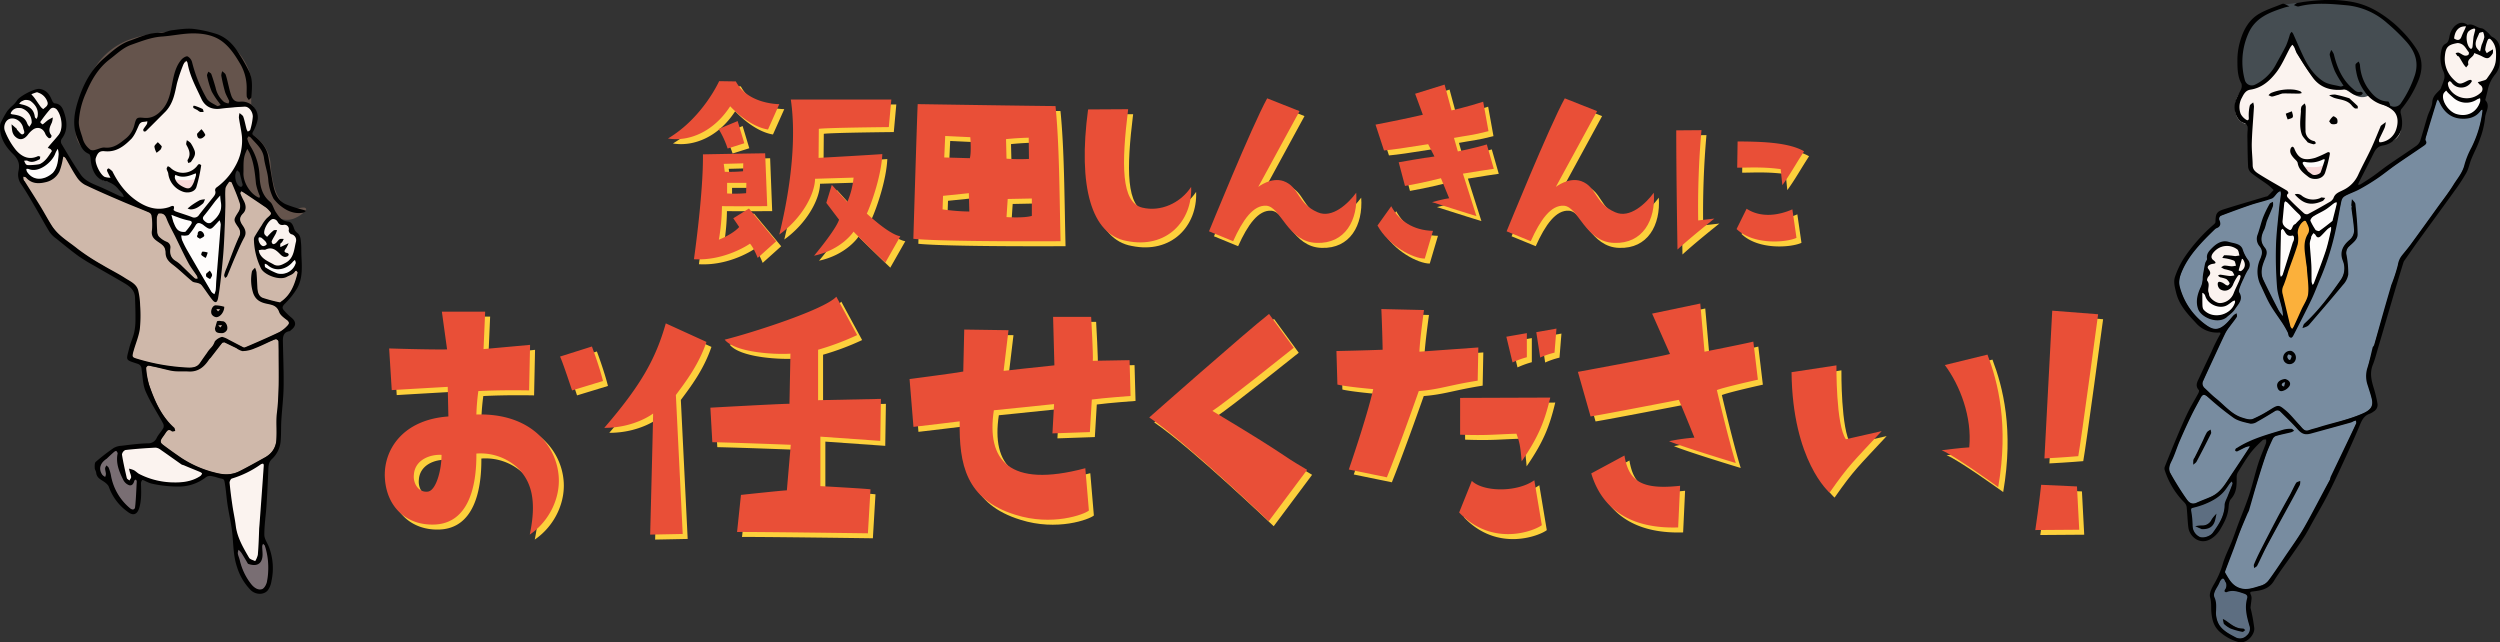 <svg id="omakase_ttl_pc" xmlns="http://www.w3.org/2000/svg" xmlns:xlink="http://www.w3.org/1999/xlink" width="1004.776" height="258.165" viewBox="0 0 1004.776 258.165">
  <rect x="0" y="0" width="1004.776" height="258.165" fill="#333333" stroke="none"/>
  <defs>
    <clipPath id="clip-path">
      <rect id="長方形_2494" data-name="長方形 2494" width="1004.776" height="258.165" fill="none"/>
    </clipPath>
  </defs>
  <g id="グループ_28033" data-name="グループ 28033" clip-path="url(#clip-path)">
    <path id="パス_21124" data-name="パス 21124" d="M182.209,169.381l-.262-11.9s-11.642.654-22.5,1.307L158.4,142.04s15.96.523,23.286.393l-2.093-15.174h17.4l-.654,15.043,18.706-1.7-.393,18.313s-10.334-.261-20.406.262a89.735,89.735,0,0,0-.785,9.419c21.061-.655,31.526,11.642,32.965,23.676,1.178,9.027-3.271,18.969-11.512,24.594,3.009-14.259.393-21.585-4.84-26.817a22.062,22.062,0,0,0-16.613-5.756c.131,13.475-3.27,27.863-16.613,28.518-11.25.523-19.361-6.8-20.146-18.445-.785-11.119,6.8-23.678,25.509-24.985M173.837,199.6c3.4-.262,5.625-8.634,5.625-14.783-4.578-.261-10.727,1.962-11.119,7.98-.393,3.4,1.831,7.195,5.494,6.8m58.081-40.684s-3.924-11.9-4.84-13.6l12.819-4.055s3.009,7.979,4.449,13.866Z" fill="#fdd03c"/>
    <path id="パス_21125" data-name="パス 21125" d="M244.863,173.959c14.781-17.137,20.668-27.733,24.723-41.992l16.352,7.456c-3.14,9.158-8.111,15.7-12.3,21.324l2.747,55.857-13.081.262s1.178-45.131,1.178-48.663c0,0-7.327,5.756-19.622,5.756m111.191-11.643-.262,16.875-24.069-1.7v19.884s19.1,1.045,20.144,1.307l-1.045,17.66s-48.14-.654-52.587-.523l1.569-14.913s17.006-1.831,18.444-1.831l1.571-18.314s-20.015-.785-31.527-1.047l-.785-13.866s28.125-1.569,31.788-1.569l.393-20.146c-4.84.393-21.977-.13-26.425-5.625,10.988-2.747,40.029-12.035,44.869-17.267l8.372,15.435a106.334,106.334,0,0,1-15.7,5.887v20.276Z" fill="#fdd03c"/>
    <path id="パス_21126" data-name="パス 21126" d="M456.383,161.139s-10.728.784-15.567,1.438l-.786,13.082-15.043.523.655-11.773s-13.736,1.439-24.2,2.486c-3.009,19.883,5.886,31.525,36.758,23.284l1.44,17.006c-1.832,1.57-14.782,6.41-29.565,1.7-19.883-6.148-22.63-20.276-22.369-37.544,0,0-15.959,1.962-18.575,2.224l-1.57-19.23s20.145-2.616,21.585-3.009l.392-16.875,17.79.262-1.962,16.352s14.783-1.7,20.408-2.224l-.524-19.491h15.3s.916,15.959.654,17.66l14.782-.262Z" fill="#fdd03c"/>
    <path id="パス_21127" data-name="パス 21127" d="M511.908,211.5s-32.965-31.526-48.009-41.729c0,0,38.329-33.881,48.14-41.6l9.942,13.605s-27.6,22.108-32.7,25.377c32.7,19.622,25.116,16.091,38.068,23.678Z" fill="#fdd03c"/>
    <path id="パス_21128" data-name="パス 21128" d="M539.518,156.56l-.393-13.473s12.3-.262,18.576-.524c0,0-.131-7.718-.524-16.351l17.137.392s-1.7,12.166-1.831,16.744l23.677-1.7-.262,13.343c-11.642,1.831-15.3,3.532-23.677,4.186,0,0-7.848,22.369-12.82,34.666l-15.3-3.14s7.325-21.191,9.811-32.311c0,0-10.6-.916-14.389-1.832m48.924,51.41,5.1-12.689c4.58,4.448,18.053,4.71,25.117-.262l3.008,18.053c-2.877,2.224-19.752,9.026-33.226-5.1m36.628-46.177c-2.224,9.288-4.578,15.567-11.512,25.639-.523-6.54-.916-7.848-2.093-11.119-8.9.262-11.642.785-22.631.393V161.924ZM609.9,147.665l-2.485-10.334,8.241-1.439v9.68a37.266,37.266,0,0,0-5.756,2.093m16.875-3.924a31.3,31.3,0,0,0-5.756,1.962l-1.569-10.2,8.11-1.44Z" fill="#fdd03c"/>
    <path id="パス_21129" data-name="パス 21129" d="M699.615,188.087s-20.8-6.28-26.816-8.765a80.307,80.307,0,0,1,10.2-1.438s-4.841-12.036-6.279-15.175c0,0-30.349,5.887-35.451,6.672l-5.1-17.922s32.833-6.018,37.018-7.194L666,128.043l19.36-4.055,1.7,19.36s15.961-3.139,19.623-4.055l1.831,15.305s-13.6,3.009-16.482,4.186c0,0,4.578,19.622,7.586,29.3m-22.368,9.157-.786,16.744c-16.352.524-29.956-5.232-34.927-21.716l13.344-7.194c1.7,10.334,6.932,13.866,22.369,12.166" fill="#fdd03c"/>
    <path id="パス_21130" data-name="パス 21130" d="M722.033,151.589l18.051-2.747s-.261,23.939,3.794,29.694l14.391-3.269c-11.513,12.427-13.082,13.474-20.932,24.724,0,0-14.912-12.559-15.3-48.4m71.424,30.218c1.178-12.165-3.662-24.854-9.811-33.1l17.137-4.185c4.186,10.988,8.634,28.124,4.317,53.241,0,0-18.314-13.213-22.762-14.782,0,0,7.848-1.047,11.119-1.178" fill="#fdd03c"/>
    <path id="パス_21131" data-name="パス 21131" d="M837.668,214.9s-12.427.131-17.66.131c0,0,1.7-11.511,2.355-18.182l14.39.654Zm-.392-29.563s-6.018.523-13.6.916c0,0,1.832-34.535,3.139-59.39l18.445,1.439s-6.8,50.625-7.979,57.035" fill="#fdd03c"/>
    <path id="パス_21132" data-name="パス 21132" d="M369.086,97.976s1.455-48.5,1.746-54.127c0,0,49.955.777,55.387.777,1.552,15.52,1.552,34.241,2.037,54.32,0,0-46.754.291-59.17-.97m22.5-10.962-.194-7.372L381.017,80.71l-.194,5.431a79.916,79.916,0,0,0,10.767.873m.388-29.876-10.088-.484-.388,8.633,10.282.291c.679-2.328.194-8.44.194-8.44m14.356.777.194,7.857a75.076,75.076,0,0,0,9.021.1l-.1-8.536s-4.559.1-9.118.582m10.379,23.862-9.7.193-.485,7.276s6.984.485,10.185-.486Z" fill="#fdd03c"/>
    <path id="パス_21133" data-name="パス 21133" d="M455.418,45.886c-2.716,22.02-2.91,37.539,5.723,39.576,7.275,1.746,15.229-1.746,19.593-8.342.582,13.677-9.893,25.027-25.9,21.728-14.162-2.522-19.691-21.824-15.521-52.864Z" fill="#fdd03c"/>
    <path id="パス_21134" data-name="パス 21134" d="M547.085,79.449c.776,11.058-4.462,20.563-15.907,20.176C519.537,99.334,516.821,85.172,511,84.687c-5.237-.388-9.506,5.626-13.386,14.259l-9.7-3.977s17.169-42.2,23.377-53.447l13,5.141S509.062,74.7,507.7,77.121c0,0,5.142-4.074,10.186-2.328,6.4,2.328,5.335,8.924,13.676,12.512,5.821,2.62,12.222-3.394,15.52-7.856" fill="#fdd03c"/>
    <path id="パス_21135" data-name="パス 21135" d="M570.756,39.678l11.834-3.685L585.4,46.372s6.5-1.455,12.707-3.493l2.134,11.834c-6.694,1.747-8.828,1.747-13.872,2.716l1.552,5.433s6.5-1.262,11.641-2.814l2.812,9.8s-8.05,1.164-12.416,1.941l5.432,17.072s-8.826-2.717-17.848-5.626c0,0,5.044-1.358,6.887-1.553l-3.3-8.05s-7.565,1.94-14.453,3.1l-2.521-9.507s9.7-1.745,14.355-2.327l-2.521-4.947c-10.477,1.648-13.677,2.134-17.751,2.521l-3.4-10.379s12.125-2.328,19.013-3.976Zm7.178,55.1-3.3,11.154c-4.656,0-14.453-5.044-19.012-13.289l5.53-7.76c3.2,5.917,8.826,9.7,16.78,9.9" fill="#fdd03c"/>
    <path id="パス_21136" data-name="パス 21136" d="M666.691,79.449c.776,11.058-4.462,20.563-15.907,20.176-11.641-.291-14.357-14.453-20.177-14.938-5.237-.388-9.506,5.626-13.386,14.259l-9.7-3.977s17.169-42.2,23.377-53.447l13,5.141S628.668,74.7,627.309,77.121c0,0,5.142-4.074,10.186-2.328,6.4,2.328,5.335,8.924,13.676,12.512,5.821,2.62,12.222-3.394,15.52-7.856" fill="#fdd03c"/>
    <path id="パス_21137" data-name="パス 21137" d="M676.2,102.3s-.5-29.355-.5-47.908l10.142-.083a352.219,352.219,0,0,0-1.319,36.282l6.514-.742s-9.483,7.5-14.842,12.451m23.748-8.246,4.04-8.163c5.937,3.875,13.193,2.557,18.389.247L724.027,97.6c-4.122,1.9-17.315,2.969-24.077-3.546m.412-35.21c9.07.083,20.284.248,26.717,3.958-3.134,4.783-5.691,9.483-8.741,13.606l-.66-6.431c-7.256-.99-12.946-.578-17.481-.578Z" fill="#fdd03c"/>
    <path id="パス_21138" data-name="パス 21138" d="M270.463,57.662c13.952-8.282,20.565-23.042,20.565-23.042l6.717.106c4.857,9.239,17.464,9.133,17.464,9.133l-4.547,10.194c-7.957-1.275-15.19-9.344-15.19-9.344-6.717,10.4-16.742,14.333-25.009,12.953M280.9,106.19s3.824-26.653,3.616-42.156c0,0,16.949-.318,25.009-.426l.827,21.237s-12.918.108-18.188,0a85.482,85.482,0,0,1-1.24,13.487c3.2-1.274,6.614-3.293,8.164-5.1l-2.377-3.5,6.3-3.929,10.953,13.166-7.44,6.691s-1.55-4.035-3.1-5.734c0,0-9.92,7.007-22.528,6.265m20.254-46.616L294.438,61.7a36.455,36.455,0,0,0-3.617-7.858l7.648-3.185Zm-8.267,8.282.413,3.187a61.072,61.072,0,0,0,7.338-.213l.1-3.185Zm9.094,7.645h-7.75v4.247a52.214,52.214,0,0,0,7.646-.105Z" fill="#fdd03c"/>
    <path id="パス_21139" data-name="パス 21139" d="M363.848,96.958l-6.031,10.621s-11.758-11.321-12.761-12.488c0,0-4.624,7.237-15.879,9.689,0,0,8.643-10.273,10.05-14.474l-5.125-6.77,2.211-7.236,6.229,6.886a32.142,32.142,0,0,0,2.514-9.8l-15.475.466c-.1,6.42-5.529,16.107-14.371,22.409,5.125-21.007,6.733-40.031,4.623-54.271h40.4l-1.006,11.087s-24.72.234-28.134.7l-.1,11.671s17.185-.934,25.626-1.518c-.4,8.638-4.32,19.726-6.23,23.927,0,0,8.944,8.4,13.466,9.1" fill="#fdd03c"/>
    <path id="パス_21140" data-name="パス 21140" d="M180.209,167.381l-.262-11.9s-11.642.654-22.5,1.307L156.4,140.04s15.96.523,23.286.393l-2.093-15.174h17.4l-.654,15.043,18.706-1.7-.393,18.313s-10.334-.261-20.406.262a89.735,89.735,0,0,0-.785,9.419c21.061-.655,31.526,11.642,32.965,23.676,1.178,9.027-3.271,18.969-11.512,24.594,3.009-14.259.393-21.585-4.84-26.817a22.062,22.062,0,0,0-16.613-5.756c.131,13.475-3.27,27.863-16.613,28.518-11.25.523-19.361-6.8-20.146-18.445-.785-11.119,6.8-23.678,25.509-24.985M171.837,197.6c3.4-.262,5.625-8.634,5.625-14.783-4.578-.261-10.727,1.962-11.119,7.98-.393,3.4,1.831,7.195,5.494,6.8m58.081-40.684s-3.924-11.9-4.84-13.6l12.819-4.055s3.009,7.979,4.449,13.866Z" fill="#e94f37"/>
    <path id="パス_21141" data-name="パス 21141" d="M242.863,171.959c14.781-17.137,20.668-27.733,24.723-41.992l16.352,7.456c-3.14,9.158-8.111,15.7-12.3,21.324l2.747,55.857-13.081.262s1.178-45.131,1.178-48.663c0,0-7.326,5.756-19.622,5.756m111.191-11.643-.262,16.875-24.069-1.7v19.884s19.1,1.045,20.144,1.307l-1.045,17.66s-48.14-.654-52.587-.523l1.569-14.913s17.006-1.831,18.444-1.831l1.571-18.314s-20.015-.785-31.527-1.047l-.785-13.866s28.125-1.569,31.788-1.569l.393-20.146c-4.84.393-21.977-.13-26.425-5.625,10.988-2.747,40.029-12.035,44.869-17.267l8.372,15.435a106.334,106.334,0,0,1-15.7,5.887v20.276Z" fill="#e94f37"/>
    <path id="パス_21142" data-name="パス 21142" d="M454.383,159.139s-10.728.784-15.567,1.438l-.786,13.082-15.043.523.655-11.773s-13.736,1.439-24.2,2.486c-3.009,19.883,5.886,31.525,36.758,23.284l1.44,17.006c-1.832,1.57-14.782,6.41-29.565,1.7-19.883-6.148-22.63-20.276-22.369-37.544,0,0-15.959,1.962-18.575,2.224l-1.57-19.23s20.145-2.616,21.585-3.009l.392-16.875,17.79.262-1.962,16.352s14.783-1.7,20.408-2.224l-.524-19.491h15.3s.916,15.959.654,17.66l14.782-.262Z" fill="#e94f37"/>
    <path id="パス_21143" data-name="パス 21143" d="M509.908,209.5s-32.965-31.526-48.009-41.729c0,0,38.329-33.881,48.14-41.6l9.942,13.605s-27.6,22.108-32.7,25.377c32.7,19.622,25.116,16.091,38.068,23.678Z" fill="#e94f37"/>
    <path id="パス_21144" data-name="パス 21144" d="M537.518,154.56l-.393-13.473s12.3-.262,18.576-.524c0,0-.131-7.718-.524-16.351l17.137.392s-1.7,12.166-1.831,16.744l23.677-1.7-.262,13.343c-11.642,1.831-15.3,3.532-23.677,4.186,0,0-7.848,22.369-12.82,34.666l-15.3-3.14s7.325-21.191,9.811-32.311c0,0-10.6-.916-14.389-1.832m48.924,51.41,5.1-12.689c4.58,4.448,18.053,4.71,25.117-.262l3.008,18.053c-2.877,2.224-19.752,9.026-33.226-5.1m36.628-46.177c-2.224,9.288-4.578,15.567-11.512,25.639-.523-6.54-.916-7.848-2.093-11.119-8.9.262-11.642.785-22.631.393V159.924ZM607.9,145.665l-2.485-10.334,8.241-1.439v9.68a37.266,37.266,0,0,0-5.756,2.093m16.875-3.924a31.3,31.3,0,0,0-5.756,1.962l-1.569-10.2,8.11-1.44Z" fill="#e94f37"/>
    <path id="パス_21145" data-name="パス 21145" d="M697.615,186.087s-20.8-6.28-26.816-8.765a80.307,80.307,0,0,1,10.2-1.438s-4.841-12.036-6.279-15.175c0,0-30.349,5.887-35.451,6.672l-5.1-17.922s32.833-6.018,37.018-7.194L664,126.043l19.36-4.055,1.7,19.36s15.961-3.139,19.623-4.055l1.831,15.305s-13.6,3.009-16.482,4.186c0,0,4.578,19.622,7.586,29.3m-22.368,9.157-.786,16.744c-16.352.524-29.956-5.232-34.927-21.716l13.344-7.194c1.7,10.334,6.932,13.866,22.369,12.166" fill="#e94f37"/>
    <path id="パス_21146" data-name="パス 21146" d="M720.033,149.589l18.051-2.747s-.261,23.939,3.794,29.694l14.391-3.269c-11.513,12.427-13.082,13.474-20.932,24.724,0,0-14.912-12.559-15.3-48.4m71.424,30.218c1.178-12.165-3.662-24.854-9.811-33.1l17.137-4.185c4.186,10.988,8.634,28.124,4.317,53.241,0,0-18.314-13.213-22.762-14.782,0,0,7.848-1.047,11.119-1.178" fill="#e94f37"/>
    <path id="パス_21147" data-name="パス 21147" d="M835.668,212.9s-12.427.131-17.66.131c0,0,1.7-11.511,2.355-18.182l14.39.654Zm-.392-29.563s-6.018.523-13.6.916c0,0,1.832-34.535,3.139-59.39l18.445,1.439s-6.8,50.625-7.979,57.035" fill="#e94f37"/>
    <path id="パス_21148" data-name="パス 21148" d="M367.086,95.976s1.455-48.5,1.746-54.127c0,0,49.955.777,55.387.777,1.552,15.52,1.552,34.241,2.037,54.32,0,0-46.754.291-59.17-.97m22.5-10.962-.194-7.372L379.017,78.71l-.194,5.431a79.916,79.916,0,0,0,10.767.873m.388-29.876-10.088-.484-.388,8.633,10.282.291c.679-2.328.194-8.44.194-8.44m14.356.777.194,7.857a75.075,75.075,0,0,0,9.021.1l-.1-8.536s-4.559.1-9.118.582m10.379,23.862-9.7.193-.485,7.276s6.984.485,10.185-.486Z" fill="#e94f37"/>
    <path id="パス_21149" data-name="パス 21149" d="M453.418,43.886c-2.716,22.02-2.91,37.539,5.723,39.576,7.275,1.746,15.229-1.746,19.593-8.342.582,13.677-9.893,25.027-25.9,21.728-14.162-2.522-19.691-21.824-15.521-52.864Z" fill="#e94f37"/>
    <path id="パス_21150" data-name="パス 21150" d="M545.085,77.449c.776,11.058-4.462,20.563-15.907,20.176C517.537,97.334,514.821,83.172,509,82.687c-5.237-.388-9.506,5.626-13.386,14.259l-9.7-3.977s17.169-42.2,23.377-53.447l13,5.141S507.062,72.7,505.7,75.121c0,0,5.142-4.074,10.186-2.328,6.4,2.328,5.335,8.924,13.676,12.512,5.821,2.62,12.222-3.394,15.52-7.856" fill="#e94f37"/>
    <path id="パス_21151" data-name="パス 21151" d="M568.756,37.678l11.834-3.685L583.4,44.372s6.5-1.455,12.707-3.493l2.134,11.834c-6.694,1.747-8.828,1.747-13.872,2.716l1.552,5.433s6.5-1.262,11.641-2.814l2.812,9.8s-8.05,1.164-12.416,1.941l5.432,17.072s-8.826-2.717-17.848-5.626c0,0,5.044-1.358,6.887-1.553l-3.3-8.05s-7.565,1.94-14.453,3.1l-2.521-9.507s9.7-1.745,14.355-2.327l-2.521-4.947c-10.477,1.648-13.677,2.134-17.751,2.521l-3.4-10.379s12.125-2.328,19.013-3.976Zm7.178,55.1-3.3,11.154c-4.656,0-14.453-5.044-19.012-13.289l5.53-7.76c3.2,5.917,8.826,9.7,16.78,9.9" fill="#e94f37"/>
    <path id="パス_21152" data-name="パス 21152" d="M664.691,77.449c.776,11.058-4.462,20.563-15.907,20.176-11.641-.291-14.357-14.453-20.177-14.938-5.237-.388-9.506,5.626-13.386,14.259l-9.7-3.977s17.169-42.2,23.377-53.447l13,5.141S626.668,72.7,625.309,75.121c0,0,5.142-4.074,10.186-2.328,6.4,2.328,5.335,8.924,13.676,12.512,5.821,2.62,12.222-3.394,15.52-7.856" fill="#e94f37"/>
    <path id="パス_21153" data-name="パス 21153" d="M674.2,100.3s-.5-29.355-.5-47.908l10.142-.083a352.219,352.219,0,0,0-1.319,36.282l6.514-.742s-9.483,7.5-14.842,12.451m23.748-8.246,4.04-8.163c5.937,3.875,13.193,2.557,18.389.247L722.027,95.6c-4.122,1.9-17.315,2.969-24.077-3.546m.412-35.21c9.07.083,20.284.248,26.717,3.958-3.134,4.783-5.691,9.483-8.741,13.606l-.66-6.431c-7.256-.99-12.946-.578-17.481-.578Z" fill="#e94f37"/>
    <path id="パス_21154" data-name="パス 21154" d="M268.463,55.662c13.952-8.282,20.565-23.042,20.565-23.042l6.717.106c4.857,9.239,17.464,9.133,17.464,9.133l-4.547,10.194c-7.957-1.275-15.19-9.344-15.19-9.344-6.717,10.4-16.742,14.333-25.009,12.953M278.9,104.19s3.824-26.653,3.616-42.156c0,0,16.949-.318,25.009-.426l.827,21.237s-12.918.108-18.188,0a85.482,85.482,0,0,1-1.24,13.487c3.2-1.274,6.614-3.293,8.164-5.1l-2.377-3.5,6.3-3.929,10.953,13.166-7.44,6.691s-1.55-4.035-3.1-5.734c0,0-9.92,7.007-22.528,6.265m20.254-46.616L292.438,59.7a36.455,36.455,0,0,0-3.617-7.858l7.648-3.185Zm-8.267,8.282.413,3.187a61.072,61.072,0,0,0,7.338-.213l.1-3.185Zm9.094,7.645h-7.75v4.247a52.214,52.214,0,0,0,7.646-.105Z" fill="#e94f37"/>
    <path id="パス_21155" data-name="パス 21155" d="M361.848,94.958l-6.031,10.621s-11.758-11.321-12.761-12.488c0,0-4.624,7.237-15.879,9.689,0,0,8.643-10.273,10.05-14.474l-5.125-6.77,2.211-7.236,6.229,6.886a32.142,32.142,0,0,0,2.514-9.8l-15.475.466c-.1,6.42-5.529,16.107-14.371,22.409,5.125-21.007,6.733-40.031,4.623-54.271h40.4l-1.006,11.087s-24.72.234-28.134.7l-.1,11.671s17.185-.934,25.626-1.518c-.4,8.638-4.32,19.726-6.23,23.927,0,0,8.944,8.4,13.466,9.1" fill="#e94f37"/>
    <path id="パス_21156" data-name="パス 21156" d="M895.245,98.569a7.409,7.409,0,0,0-6.3,3.313,2.079,2.079,0,0,0,.046,2.492,11.594,11.594,0,0,1,1.04,1.144c-.273.242-.677.12-.994.278a2.733,2.733,0,0,0-2.047,1.455c-.039.934.961,1.514.945,2.453.033.734-.649,1.166-.9,1.8a1.712,1.712,0,0,0,.079,1.926,1.722,1.722,0,0,1,.2,1.316c-.108,1.681-.191,3.542.839,4.984a5.988,5.988,0,0,0,3.406,2.266,6.088,6.088,0,0,0,4.632-1.424,7.338,7.338,0,0,0,2-3c.762-1.735,1.591-3.444,2.263-5.216a3.93,3.93,0,0,0,.306-1.627.8.8,0,0,0-1.393-.193,15.134,15.134,0,0,0-1.519,2.312c-.615,1.187-1.074,2.649-2.335,3.293a2.769,2.769,0,0,1-3.466-.641,2.275,2.275,0,0,1-.37-1.627c.25-.4.811-.188,1.159-.049.87.358,1.577,1.184,2.566,1.189a1.172,1.172,0,0,0,.652-1.89,3.878,3.878,0,0,0-2.763-1.75,4.307,4.307,0,0,1-1.277-.495,7.873,7.873,0,0,1,2.495.16,6.393,6.393,0,0,0,3.6-.134c.383-.4-.062-.9-.255-1.277a2.617,2.617,0,0,0-1.916-1.3,11.229,11.229,0,0,1-2.662-.906c.821-.6,1.861-.219,2.773-.145a4.816,4.816,0,0,0,2.77-.319c.278-.541-.172-1.081-.234-1.619a1.928,1.928,0,0,0-1.532-1.179,25.761,25.761,0,0,0-3.367-.721c.205-.577.929-.57,1.431-.5,1.64.109,3.331.492,4.949.039.455-.3.164-.883.082-1.295a2.977,2.977,0,0,0-1.2-1.988,6.768,6.768,0,0,0-3.7-1.122m5.834,5.162c-.572.278-.5,1.027-.7,1.54a24.306,24.306,0,0,0-.881,3.444c.348.7,1.355.59,1.857.129a3.388,3.388,0,0,0,.1-5,.592.592,0,0,0-.37-.116" fill="#fbf3ef"/>
    <path id="パス_21157" data-name="パス 21157" d="M990.7,10.274A4.394,4.394,0,0,0,986.626,13a8.006,8.006,0,0,0-.6,2.493c.273.541.947.615,1.457.816a1.731,1.731,0,0,0,1.921-1.159c.574-1.134,1.014-2.332,1.6-3.46.153-.389.4-.86.222-1.267a.684.684,0,0,0-.52-.151m3.61.947A3.593,3.593,0,0,0,991.1,14.6a6.851,6.851,0,0,0,1.257,4.815c.267.357.836.7,1.217.3.5-.53.43-1.339.579-2.006a42.872,42.872,0,0,1,.871-5.43c.121-.414-.021-.986-.517-1.045a.648.648,0,0,0-.2-.008m3.432,1.321a1.966,1.966,0,0,0-1.862,1.3c-.641,1.449-1.452,3-1.1,4.637a4.693,4.693,0,0,0,1.768,2.394c.4.118.639-.355.636-.69.348-1.607.992-3.123,1.468-4.691a3.563,3.563,0,0,0-.546-2.822.407.407,0,0,0-.36-.131m2.623,2.739c-.811.24-.947,1.187-1.225,1.865-.448,1.29-.847,2.808-.139,4.08a.772.772,0,0,0,1.166.028c.512-.286,1-.6,1.524-.877a3.281,3.281,0,0,1-1.619,2.562c-.747.278-1.489-.238-2.158-.474a15.223,15.223,0,0,0-3.35-1.311c-.376-.039-.571.311-.64.626-.539,1.006-1.728,1.529-2.1,2.654-.211.6-.005,1.3-.389,1.859-.087.141-.283.505-.4.183-1.022-1.244-1.63-2.781-2.726-3.972a2.492,2.492,0,0,1-.907-.948c1.156-.183,2,.839,3.085,1.045a1.666,1.666,0,0,0,2.046-.824,1.864,1.864,0,0,0-.584-1.653c-.829-1.225-1.774-2.6-3.293-2.981a6.4,6.4,0,0,0-3.9.677,3.785,3.785,0,0,0-2.1,2.665,14.625,14.625,0,0,0-.221,5.118,12.054,12.054,0,0,0,5.471,8.115c1.151.428,2.307-.219,3.347-.654.569-.234,1.12-.674,1.761-.548.152.342-.293.554-.453.8a4.5,4.5,0,0,1-5.513.94c-.841-.495-1.415-1.393-2.286-1.843-.821-.124-1.364.857-1.171,1.575a6.612,6.612,0,0,0,3.123,4.377,8.431,8.431,0,0,0,8.372.589,5.607,5.607,0,0,0,2.851-2.574,2.367,2.367,0,0,0-1.007-2.551,3,3,0,0,1-.52-.577c1.03-.466,2.312-.484,3.141-1.333a19.471,19.471,0,0,0,3.455-5.817,15.911,15.911,0,0,0,.276-6.6,6.5,6.5,0,0,0-2.433-4.127,1,1,0,0,0-.479-.1Z" fill="#fbf3ef"/>
    <path id="パス_21158" data-name="パス 21158" d="M928.47,9.064A24.832,24.832,0,0,0,915.208,11.9,18.947,18.947,0,0,0,906.7,23.415a31.869,31.869,0,0,0-1.068,11.338,8.96,8.96,0,0,0-3.591,1.2,7.281,7.281,0,0,0-3.369,4.543,9.586,9.586,0,0,0,.431,6.568,5.62,5.62,0,0,0,4.245,2.866c.131.314,0,.672.075,1q.309,8.647.621,17.3,7.094,4.8,14.193,9.594c-.232.342-.463.687-.695,1.03q4.276,4.212,8.543,8.429,6.956-3.345,13.9-6.7c1.91-1.956,3.829-3.908,5.736-5.868l8.8-16.225c2.964-.252,6.04-.9,8.445-2.747a5.256,5.256,0,0,0,1.885-4.526,21.857,21.857,0,0,0-1.525-8.391c-.035-1.164.1-2.328.008-3.491a30.161,30.161,0,0,0-7.309-18.929,31.822,31.822,0,0,0-13.952-8.867,49.783,49.783,0,0,0-13.6-2.474" fill="#fbf3ef" fill-rule="evenodd"/>
    <path id="パス_21159" data-name="パス 21159" d="M936.881.6a105.054,105.054,0,0,0-18.424,1.21,32.431,32.431,0,0,0-13.9,8.692,17.368,17.368,0,0,0-4.2,9.047,27.685,27.685,0,0,0,.639,14.029,8.275,8.275,0,0,0,.957,2.017c.572.313,1.226.005,1.828-.019a15.932,15.932,0,0,0,8.677-4.569,40.2,40.2,0,0,0,5.394-8.062c1.094-2.037,2.1-4.122,3.059-6.225,2.546,5.082,5.236,10.172,8.983,14.487a13.426,13.426,0,0,0,8.658,4.277,14.66,14.66,0,0,0,3.113-.042c2.239,1.1,4.17,2.858,6.627,3.479A5.09,5.09,0,0,0,952.1,38.3a35.9,35.9,0,0,0,3.787,2.9c2.644,1.181,5.309,2.317,7.963,3.481,3.384-4.616,6.385-9.645,7.858-15.219a13.233,13.233,0,0,0-.551-8.4,28.837,28.837,0,0,0-7.6-10.333,42.215,42.215,0,0,0-12.6-7.948c-4.5-1.645-9.33-2-14.075-2.188" fill="#454d52" fill-rule="evenodd"/>
    <path id="パス_21160" data-name="パス 21160" d="M983.11,36.191a3.112,3.112,0,0,0-1.394,3.6,9.423,9.423,0,0,0,3.878,5.525A7.512,7.512,0,0,0,997.01,40.9a2.412,2.412,0,0,0,.03-1.277c-.327-.422-.906-.188-1.289.016-1.731.671-3.525,1.583-5.438,1.274-2.34-.3-4.271-1.848-5.85-3.5a9.739,9.739,0,0,0-1.3-1.218ZM938.743,81.08c-1.684.779-2.955,2.2-4.6,3.055a37.337,37.337,0,0,0-5.379,3.42,1.653,1.653,0,0,0-.111,2,17.01,17.01,0,0,0,1.877,3.038,1.63,1.63,0,0,0,2.052.209c.886-.5,1.635-1.2,2.467-1.782.909-.705,1.835-1.4,2.682-2.176.585-2.368,1.275-4.716,1.671-7.124a.635.635,0,0,0-.659-.635m-20.252-.289c-.651.167-.623.958-.711,1.494a45.743,45.743,0,0,0-.569,7.486,5.044,5.044,0,0,0,2.665,2.778,1.3,1.3,0,0,0,1.563-.849c.834-1.37,2.2-2.281,3.182-3.522a1.337,1.337,0,0,0,.054-1.64,22.78,22.78,0,0,0-1.9-2.016c-1.187-1.177-2.292-2.451-3.592-3.507a1.3,1.3,0,0,0-.69-.224m18.1,10.255a19.326,19.326,0,0,0-3.623,3.154,2.407,2.407,0,0,1-1.38.855c-.7-.289-.826-1.287-1.606-1.458-.412-.113-.7.253-.847.58a9.075,9.075,0,0,0-.992,5.329c.387,4.6.549,9.223.7,13.839.029.43.07,1.086.6,1.163.541.026.785-.545.914-.978,1.053-2.533,1.954-5.128,2.907-7.7a76.158,76.158,0,0,0,3.859-13.867c.018-.36-.054-.939-.535-.916m-19.248.757c-.664.077-.809.86-.814,1.408-.273,5.319-.27,10.646-.332,15.97a10.083,10.083,0,0,0,.121,1.916c.319.479,1.117.178,1.174-.353.719-1.529,1.076-3.189,1.64-4.77,1-3.223,2.088-6.427,2.992-9.683a2.1,2.1,0,0,0-.237-1.682c-.739-.432-1.735.17-2.387-.479-.88-.62-1.14-1.876-2.157-2.327m-32.07,25.813c-.6.294-.417,1.056-.43,1.594a18.016,18.016,0,0,0,.415,5.064,6.279,6.279,0,0,0,3.7,2.506,8.408,8.408,0,0,0,8.429-2.933,4.992,4.992,0,0,0,1.133-2.724.564.564,0,0,0-.909-.384c-1.516.724-2.783,2.1-4.542,2.227a6.513,6.513,0,0,1-6.487-4.026c-.253-.567-.6-1.288-1.306-1.324" fill="#fefcfb"/>
    <path id="パス_21161" data-name="パス 21161" d="M979.644,40.217a.1.1,0,0,0-.057.008c-.651.4-.574,1.266-.873,1.889-1.367,4.57-2.909,9.1-3.949,13.762-.109.582.208,1.164.1,1.727-.319.5-.934.683-1.354,1.079-5.2,3.713-10.543,7.227-15.669,11.048a73.018,73.018,0,0,1-12.57,7.536,15.745,15.745,0,0,0-3.728,2.124,6.453,6.453,0,0,0-.873,2.544c-1.351,6.053-2.417,12.17-4.147,18.133a108.2,108.2,0,0,1-5.085,13.947q-4.471,10.461-9.843,20.507c-.232.358-.464.888-.93.927-.424-.2-.5-.744-.744-1.1a38.984,38.984,0,0,0-2.747-4.918,113.163,113.163,0,0,1-6.158-10.265,32.27,32.27,0,0,1-3.319-8.236,12.965,12.965,0,0,1,.888-6.7c.435-1.305.986-2.77.412-4.119-.517-1.226-1.658-2.243-1.627-3.659a24.757,24.757,0,0,1,1.365-5.636,36.583,36.583,0,0,1,3.694-8.635c.216-.286.485-.692.873-.692.178.224,0,.563-.026.824-.726,2.981-2.314,5.676-3.043,8.66-.633,1.86-1.671,3.71-1.432,5.739.16,1.617,1.506,2.789,1.829,4.351.216,1.632-.634,3.129-1.125,4.635a8.651,8.651,0,0,0-.33,5.731,50.8,50.8,0,0,0,2.927,6.439,91.284,91.284,0,0,0,4.679,8.617c.154.263.566.665.831.3.278-.443-.031-.958-.052-1.421-.62-3.46-1.81-6.82-2.052-10.337a127.663,127.663,0,0,1-.005-23.942c.353-4.41.948-8.795,1.375-13.2.054-.381-.028-.963-.525-.96-.842-.034-1.37.759-1.9,1.294a4.488,4.488,0,0,1-2.268,1.525c-3.4,1.253-6.92,2.139-10.324,3.38a94.476,94.476,0,0,0-9.472,3.654,1.437,1.437,0,0,0-.536,1.758,2.362,2.362,0,0,1-.275,2.4c-.68.664-1.558,1.086-2.206,1.786a76.078,76.078,0,0,0-7.714,8.3A28.4,28.4,0,0,0,876,111.576a8.846,8.846,0,0,0,.4,5.29,27.645,27.645,0,0,0,11.6,14.75,4.5,4.5,0,0,0,4.514.186c1.76-.953,3.007-2.564,4.467-3.885a6.34,6.34,0,0,1,1.8-1.486c.273.281-.059.69-.188.971-1.267,2.163-2.989,4.026-4.2,6.223-1,1.789-1.774,3.689-2.68,5.525-2.279,4.82-4.511,9.67-6.537,14.6-.258.986.481,1.854,1.086,2.542,1.442,1.549,3.067,2.917,4.635,4.333,2.06,1.789,4.1,3.6,6.261,5.267a13.322,13.322,0,0,0,5.607,2.567,4.784,4.784,0,0,0,3.188-.136,43.91,43.91,0,0,0,3.931-2.008,35.559,35.559,0,0,1,5.271-2.812c1.117-.216,2.07.6,2.852,1.277,2.411,2.1,4.476,4.549,6.738,6.8a17.307,17.307,0,0,0,1.679,1.5c1.007.391,2-.232,2.979-.433,6.6-1.918,13.28-3.645,19.69-6.153a8.771,8.771,0,0,0,4-2.729,4.966,4.966,0,0,0,.216-3.705c-.584-3.089-2.036-6.027-2.013-9.212a34.17,34.17,0,0,1,1.607-7.381c1.9-6.512,3.859-13.008,5.7-19.537q2.334-8.113,4.985-16.122a14.354,14.354,0,0,1,2.219-5.178c1.295-1.8,2.691-3.532,3.955-5.357,6.148-8.43,12.3-16.856,18.192-25.466a24.5,24.5,0,0,0,3.2-6.839c1.545-4.52,4.142-8.635,5.311-13.292a57.114,57.114,0,0,0,1.467-7.145c0-.448-.563-.433-.826-.222a24.051,24.051,0,0,1-1.851,1.582,7.236,7.236,0,0,1-3.556,1.38,10.326,10.326,0,0,1-6.935-1.262,12.145,12.145,0,0,1-3.9-4.565c-.3-.468-.615-1.037-1.164-1.226a.209.209,0,0,1-.056,0m-34.263,40.44a3.231,3.231,0,0,1,1.1,2.348c.342,2.559.505,5.149.706,7.726a14.959,14.959,0,0,1-.2,4.472,8.436,8.436,0,0,1-2.636,3.44,4.1,4.1,0,0,0-1.45,3.01c-.031,1.64.348,3.246.469,4.874a10.936,10.936,0,0,1-.4,5.587,32.2,32.2,0,0,1-3.1,4.145c-3.543,4.307-7.127,8.581-10.873,12.714a11.084,11.084,0,0,1-2.852,2.417c-.168.1-.5.178-.33-.113a11.65,11.65,0,0,1,.932-1.241c1.923-2.271,4.111-4.318,5.958-6.656a99.681,99.681,0,0,0,8.55-11.5,7.75,7.75,0,0,0,.919-5.685c-.361-1.846-1.12-3.728-.643-5.625.512-1.8,2.008-3.072,3.239-4.4a5.471,5.471,0,0,0,1.431-4.657c-.193-2.864-.739-5.69-.77-8.569-.031-.76-.041-1.534-.048-2.286M894.2,97.243a5.36,5.36,0,0,1,.755.1,20,20,0,0,1,4.938,1.424,7.359,7.359,0,0,1,1.676,2.6,42.743,42.743,0,0,0,2.139,3.944,2.973,2.973,0,0,1-.317,2.869,57.254,57.254,0,0,0-3.478,7.708,3.212,3.212,0,0,0,.108,2.163,3.553,3.553,0,0,1,.157,2.621,14.983,14.983,0,0,1-2.471,3.846,12,12,0,0,1-4.617,3.674,8.844,8.844,0,0,1-6.3-.873,6.212,6.212,0,0,1-3.473-4.5c-.427-2.371.34-4.724,1.179-6.913a15.412,15.412,0,0,0,1.04-4.609,37.507,37.507,0,0,1,1.491-6.926A7.338,7.338,0,0,1,888.4,100.7a9.309,9.309,0,0,1,5.06-3.4,2.65,2.65,0,0,1,.749-.062m26.29,44.069a2.481,2.481,0,0,1,1.961,2.555,2.176,2.176,0,0,1-1.593,2.2A2.884,2.884,0,0,1,918.009,145a2.8,2.8,0,0,1,1.486-3.494,2.243,2.243,0,0,1,1-.2m0,.711a2.411,2.411,0,0,0-1.5.3c-.754.569.206,3.221,1.292,3.275s1.7-1.31,1.7-1.31l-.561-2.148a5.816,5.816,0,0,0-.932-.121m-2.034,10.631c.9.025,1.859.9,1.568,1.851a3.48,3.48,0,0,1-2.948,2.4,1.355,1.355,0,0,1-1.38-.989,2.047,2.047,0,0,1,.775-2.69,3.472,3.472,0,0,1,1.985-.572m.093.25a3.424,3.424,0,0,0-.626.036c-1.954.267-2.636,3.082-1.488,3.138s2.943-.7,3.018-2.214c0,0,.324-.912-.9-.96m-32.709,5.667a.862.862,0,0,0-.169,0c-1.113.569-1.511,1.843-2.163,2.824-2.976,5.315-5.481,10.875-7.925,16.449-1.1,2.707-2.1,5.446-3.269,8.126a4.889,4.889,0,0,0-.286,3.69,28.586,28.586,0,0,0,2.464,4.588,55.6,55.6,0,0,0,4.742,6.949,2.766,2.766,0,0,0,2.3,1.251,14.032,14.032,0,0,0,2.815-.862,43.51,43.51,0,0,0,5.795-2.637,11.852,11.852,0,0,0,3.957-3.962c3.347-4.761,6.584-9.6,9.658-14.544.147-.312.442-.642.365-1-.193-.4-.721-.252-1.024-.082-1.507.53-2.868,1.511-4.486,1.7-.165-.317.266-.569.472-.742a27.632,27.632,0,0,1,3.8-2.108,91.876,91.876,0,0,1,12.8-4.679,19.213,19.213,0,0,1,4.835-.914,1.528,1.528,0,0,1,1.055.386c-.219.379-.746.315-1.091.518-2.083.713-4.387.852-6.339,1.947-1.089.844-1.457,2.239-2.044,3.424-1.81,4.3-3.183,8.761-4.57,13.205-1.784,5.865-3.437,11.781-5.767,17.456-2.546,6.522-5.188,13.01-7.42,19.647a1.527,1.527,0,0,0-.006,1.331,22.033,22.033,0,0,0,1.4,2.24,8.851,8.851,0,0,0,4.178,3.64,8.219,8.219,0,0,0,5.1.1,15.091,15.091,0,0,0,5.357-1.926c2.034-1.483,3.3-3.713,4.743-5.716,3.115-4.567,6.226-9.137,9.231-13.776,2.453-3.839,4.608-7.861,6.737-11.887,2.729-5.06,5.407-10.157,7.752-15.4,2.8-6,5.77-11.931,8.329-18.043a.6.6,0,0,0-.708-.7,19.368,19.368,0,0,0-2.047.613c-4.111,1.287-8.3,2.314-12.469,3.4a48.285,48.285,0,0,1-5.306,1.13c-1.4-.08-2.373-1.221-3.293-2.142-2.425-2.412-4.647-5.067-7.4-7.127-.664-.368-1.372.144-1.967.422-2.7,1.386-5.186,3.175-7.961,4.413a7.839,7.839,0,0,1-3.733-.236c-3.265-.747-6.012-2.8-8.579-4.861-2.283-1.826-4.416-3.847-6.808-5.534a3.337,3.337,0,0,0-1.048-.558Zm2.331,14.533a.328.328,0,0,1,.1.008c.18.414-.17.842-.248,1.249a65.185,65.185,0,0,1-3.941,8.21,21.845,21.845,0,0,1-2.335,3.666,7.868,7.868,0,0,1,1.217-3.748c1.56-2.984,2.784-6.156,4.655-8.967.137-.168.333-.4.554-.418m35.98,20.533c.005,1.192-.813,2.15-1.236,3.218-4.114,8.18-8.668,16.131-12.854,24.271-1.09,2.071-2.122,4.171-3.3,6.19a2.157,2.157,0,0,1-.675.692,5.683,5.683,0,0,1,.348-1.495,65.379,65.379,0,0,1,3.514-7.6c4.1-8.076,8.445-16.027,12.68-24.031a2.543,2.543,0,0,1,1.524-1.244" fill="#788ca0"/>
    <path id="パス_21162" data-name="パス 21162" d="M896.934,193.64c-1.34.734-1.908,2.25-2.938,3.306a19.969,19.969,0,0,1-9.13,5.878c-1.416.489-2.866.888-4.276,1.387-.379.458-.016,1.051-.049,1.571a68.092,68.092,0,0,0,.883,7.31,4.378,4.378,0,0,0,4.6,2.973,6.4,6.4,0,0,0,4.4-3.113,23.411,23.411,0,0,0,4.047-10.074c.565-2.776,1.942-5.309,2.745-8.017.059-.377.353-.889-.036-1.175a.352.352,0,0,0-.244-.046M890.4,207.394a6.449,6.449,0,0,1-2.009,4.158,5.061,5.061,0,0,1-5.38.026c1.349-.263,2.811-.068,4.072-.727,1.187-.548,1.774-1.779,2.557-2.75a6.194,6.194,0,0,1,.79-.862l-.03.155m2.984,24.881c-.87.453-1.239,1.445-1.733,2.237a12.743,12.743,0,0,0-1.947,4.424c-.007,1.423.7,2.749.675,4.171.232,2.384-.018,4.878.909,7.142,1.086,2.285,3.221,3.828,5.345,5.082a9.253,9.253,0,0,0,3.625,1.429,4.734,4.734,0,0,0,3.723-2.2c.685-1.2.34-2.627.062-3.888a25.08,25.08,0,0,1-1-5.834,17.21,17.21,0,0,1,.384-4.647c.08-.819-.672-1.37-1.344-1.656a18.131,18.131,0,0,0-3.465-1.1,9.414,9.414,0,0,0-3.316.131,1.849,1.849,0,0,1-.976-.074c-.078-.353.3-.6.345-.945a4.1,4.1,0,0,0-.924-4.147.587.587,0,0,0-.363-.124m.455,16.985c2.083,1.267,4.068,2.839,6.478,3.427.564.1,1.212.038,1.643.476,0,.394-.541.348-.821.35a12.307,12.307,0,0,1-5.317-1.609,2.671,2.671,0,0,1-2.111-2.724l.128.08" fill="#5d6e81"/>
    <path id="パス_21163" data-name="パス 21163" d="M926.282,88.484c-1.4.435-2.157,1.82-2.708,3.077-.855,2.258.311,4.747-.572,7-1.462,4.711-3.293,9.318-4.755,14.026-.361,1.094-.843,2.155-1.146,3.267-.283,1.636.314,3.237.618,4.818.9,3.756,1.694,7.549,2.9,11.22.126.36.625.739.942.36a10.011,10.011,0,0,0,.945-1.781c1.612-3.438,3.208-6.882,4.894-10.281.816-2.067.557-4.333.528-6.5-.182-4.433-.968-8.81-1.3-13.228a10.5,10.5,0,0,1,.713-5.286c.4-.994,1.069-1.972.917-3.1a8.738,8.738,0,0,0-1.032-2.871c-.212-.319-.516-.743-.943-.728" fill="#fbb03b"/>
    <path id="パス_21164" data-name="パス 21164" d="M934.111,63.672c-1.854.521-3.682,1.455-5.664,1.241a12.994,12.994,0,0,0-2.93-.018c-.551.369-.343,1.174.041,1.586,1,1.638,2.219,3.335,4.07,4.063a3.6,3.6,0,0,0,3.046-.782,9.308,9.308,0,0,0,1.082-2.576,15.328,15.328,0,0,0,.864-3.1.5.5,0,0,0-.509-.41" fill="#f8d9d9"/>
    <path id="パス_21165" data-name="パス 21165" d="M934.129,63.672c-1.841.5-3.64,1.447-5.6,1.241a16.8,16.8,0,0,0-2.966-.046c-.574.324-.43,1.136-.064,1.565a1.038,1.038,0,0,0,1.181.608c2.2.044,4.505.448,6.6-.425.34-.185.866-.3.907-.754a3.473,3.473,0,0,0,.36-1.957.465.465,0,0,0-.417-.232" fill="#fefcfb" fill-rule="evenodd"/>
    <path id="パス_21166" data-name="パス 21166" d="M904.518,244.321a69.917,69.917,0,0,1,1.5,8.144c.211,2.688-3.181,6.586-6.556,5.52a18.677,18.677,0,0,1-7.6-4.3c-2.247-2.158-2.8-4.75-3.074-7.471-.205-2.05.091-4.035-.54-6.185-.456-1.557.764-3.857,1.745-5.528a34.412,34.412,0,0,0,3.373-7.9c.927-3.17,2.5-6.146,3.726-9.235.875-2.209,1.619-4.47,2.456-6.694,1.462-3.89,3.1-7.724,4.392-11.668,1.37-4.179,2.332-8.489,3.659-12.681.885-2.8,2.119-5.481,3.138-8.236a4.569,4.569,0,0,0,.011-1.506c-.451.085-1.056.01-1.332.278a46.044,46.044,0,0,0-4.758,4.966c-1.841,2.436-3.4,5.083-5.025,7.681a4.086,4.086,0,0,0-.7,2.059c.046,3.221.116,6.349-2.313,9.011-.713.786-.844,2.248-.937,3.425-.252,3.166-1.627,5.829-3.2,8.506a10.845,10.845,0,0,1-4.13,4.215c-4.3,2.418-8.378-1.094-8.833-4.758-.335-2.7-.392-5.443-.678-8.154a3.187,3.187,0,0,0-.88-1.8,32.418,32.418,0,0,1-7.958-13.126,2.117,2.117,0,0,1,.064-1.344c1.576-3.941,3.154-7.883,4.807-11.791,1.419-3.358,2.845-6.718,4.439-10,1.272-2.616,2.819-5.1,4.2-7.66.206-.381.417-1.1.235-1.294-1.692-1.834-.536-3.5.228-5.165,1.563-3.4,3.183-6.767,4.79-10.142a66.041,66.041,0,0,1,3.37-6.846c.707-1.135-.088-1.02-.507-.983a11.236,11.236,0,0,1-9.159-3.968c-3.254-3.481-6.634-7.041-7.852-12.044-.538-2.209-1.174-4.384-.433-6.478a34.35,34.35,0,0,1,3.6-7.479A66.769,66.769,0,0,1,889.652,90.3c.324-.286.757-.7.765-1.06.069-3.482.458-4.213,3.625-5.209,5.46-1.717,10.963-3.308,16.446-4.951.325-.1.734-.1.955-.3.819-.762,1.574-1.591,2.354-2.4a26.248,26.248,0,0,0-2.266-2.068c-2.2-1.6-4.518-3.051-6.653-4.735a3.787,3.787,0,0,1-1.331-2.456c-.213-4.079-.232-8.167-.3-12.253-.018-1.068.106-2.142.044-3.208-.057-1-.1-1.823-1.529-2.255-2.395-.721-3.79-3.971-3.662-6.725.114-2.449,1.427-4.326,2.41-6.395a3.514,3.514,0,0,0,.368-2.624c-1.684-3.08-1.624-6.437-1.642-9.711a26.881,26.881,0,0,1,1.105-7.39c1.279-4.513,3.509-8.617,7.677-11.045,2.8-1.633,5.986-2.613,9.006-3.862a1.48,1.48,0,0,1,.978-.11c.737.28,1.429.674,2.14,1.021-.675.158-1.368.263-2.021.479-5.973,1.955-11.748,4-14.544,10.546a27.94,27.94,0,0,0-1.321,18.692,2.883,2.883,0,0,0,4.078,1.74,18.719,18.719,0,0,0,8.29-7.943c1.393-2.625,2.925-5.182,4.228-7.852a42.717,42.717,0,0,0,1.514-4.5,4.033,4.033,0,0,1,.687-.935,4.244,4.244,0,0,1,.587.77c1.329,2.946,2.585,5.924,3.965,8.844,1.921,4.066,4.39,7.855,8.183,10.3,1.925,1.242,4.536,1.439,6.858,2.04.366.1.829-.189,1.247-.3-.232-.35-.474-.69-.69-1.05a40.625,40.625,0,0,1-2.8-4.794,42.462,42.462,0,0,1-2.045-6.429c-.151-.615.371-1.4.582-2.1A6.526,6.526,0,0,1,938,21.8c1.261,5.268,3.291,10.119,7.492,13.749.87.752,1.782,1.81,3.277,1.323.232-.074.624.335.94.52-.293.317-.54.835-.891.917-1.784.42-3.243-.451-4.513-1.519a3.241,3.241,0,0,0-2.773-.737c-4.781.433-9.07-.836-12.013-4.884-2.325-3.2-4.4-6.583-6.524-9.927a17.585,17.585,0,0,1-.79-2.224,4.845,4.845,0,0,0-.883-1.028,8.542,8.542,0,0,0-.817,1.051c-1.869,3.387-3.342,7.077-5.677,10.1-2.58,3.339-5.839,6.234-10.376,6.9-1.9.278-2.664,1.777-3.416,3.249a7.657,7.657,0,0,0-.476,6.488,6.206,6.206,0,0,0,2.312,2.407c.45.315,1.045.158.936-.937a16.741,16.741,0,0,1,.4-4.755c.1-.513.893-.891,1.37-1.331a7.063,7.063,0,0,1,.319,1.691c-.28,4.817-.731,9.63-.878,14.452-.092,3.059.32,6.127.363,9.194.026,1.851,1.37,2.726,2.554,3.478,3.682,2.328,7.513,4.424,11.256,6.653a1.832,1.832,0,0,1,.559,1.025c-1.313,1.007-.149,1.874.332,2.389,1.878,1.993,3.9,3.857,5.935,5.69a1.773,1.773,0,0,0,1.571.316c2.893-1.524,5.746-3.13,8.568-4.785a3.683,3.683,0,0,0,1.683-1.617c.657-2.029,2.4-2.472,3.991-3.3a12.512,12.512,0,0,0,5.891-5.958c1.643-3.59,3.561-7.053,5.237-10.628,1.331-2.846,2.477-5.778,3.708-8.672a1.524,1.524,0,0,1,.3-.6c.615-.492,1.265-.94,1.9-1.406a9.94,9.94,0,0,1-.405,2.125c-.682,1.614-1.511,3.167-2.225,4.77a1.445,1.445,0,0,0,.037,1.107c.074.145.651.111.975.039a7.525,7.525,0,0,0,5.8-5.124c.816-2.484.934-5.3-1-7.339a10.879,10.879,0,0,0-4.659-2.6,13.034,13.034,0,0,1-7.063-5.329,18.611,18.611,0,0,1-3.355-8.09,9.743,9.743,0,0,1-.273-2.636c.07-.479.807-.86,1.242-1.285a4.706,4.706,0,0,1,.538,1.267,18.833,18.833,0,0,0,2.979,9.158c2.044,2.937,4.325,5.577,8.357,5.646.237.005.484.667.685,1.045.087.17-.005.49.111.582a3.18,3.18,0,0,0,4.258-.831,44.453,44.453,0,0,0,5.744-11.542c1.594-5.273-.1-9.509-3.46-13.278a77.82,77.82,0,0,0-7.716-7.476,28.616,28.616,0,0,0-15.809-7.125c-6.555-.607-13.216-1.264-19.783.418-.562.144-1.28-.333-1.926-.52.558-.33,1.089-.878,1.679-.956A91.218,91.218,0,0,1,933.872.022a52.146,52.146,0,0,1,11.521.749,30.969,30.969,0,0,1,10.188,3.9,48.237,48.237,0,0,1,15.7,15.128c2.456,3.934,2.526,8.255.59,12.786a43.122,43.122,0,0,1-6.831,11.362,2.437,2.437,0,0,0-.1,1.843c.955,3.769.693,7.33-2.253,10.109a9.013,9.013,0,0,1-4.611,2.52c-2.3.275-3.246,1.48-4.124,3.28-1.9,3.9-3.921,7.74-5.883,11.609a7.209,7.209,0,0,0-.335.945,2.484,2.484,0,0,0,.943-.142c1.742-1.1,3.49-2.191,5.174-3.378,2.034-1.436,3.966-3.022,6.012-4.441,3.725-2.58,7.526-5.049,11.233-7.649a4.431,4.431,0,0,0,1.62-2.083c1.05-3.211,1.889-6.488,2.894-9.714.6-1.936,1.82-3.795,1.941-5.742.152-2.461,1.725-3.617,3.136-5.087a3.624,3.624,0,0,0,.561-1.241A19.107,19.107,0,0,0,982.4,31.5a4.85,4.85,0,0,0-.294-2.624,12.9,12.9,0,0,1-.648-9.5,2.97,2.97,0,0,1,1.269-1.7c1.285-.564,1.421-1.643,1.681-2.732a7.879,7.879,0,0,1,2.155-4.434c1.663-1.5,3.2-1.83,5.057-.607.046.031.082.149.092.147,2.148-.845,3.654,1.143,5.621,1.318.968.085,1.872,1.184,2.747,1.9.566.463.927,1.259,1.547,1.555a5.538,5.538,0,0,1,3.147,4.954,54.017,54.017,0,0,1-.173,6.233,7.821,7.821,0,0,1-1.733,3.852,14.334,14.334,0,0,0-3.084,6.645c-.257,1.135-.567,2.255-.852,3.383-.028.115-.124.3-.08.342,2.229,2.328.07,4.735-.064,7.032a34.423,34.423,0,0,1-2.14,8.789c-.911,2.688-2.3,5.209-3.38,7.845-.747,1.831-1.079,3.865-2.022,5.574a74.067,74.067,0,0,1-4.847,7.389c-4.663,6.5-9.408,12.938-14.094,19.418-1.954,2.7-3.844,5.449-5.757,8.177a3.371,3.371,0,0,0-.525.852q-1.121,3.573-2.194,7.166-1.278,4.251-2.525,8.509c-1.836,6.251-3.654,12.51-5.5,18.762-.682,2.319-1.264,4.683-2.158,6.92-1.32,3.309-.515,6.393.464,9.555a48.842,48.842,0,0,1,1.4,5.852,3.062,3.062,0,0,1-1.456,3.272,7.252,7.252,0,0,1-1.553.909c-2.755.891-3.5,3.288-4.483,5.618-1.9,4.508-3.926,8.965-5.978,13.408-2.065,4.473-4.13,8.948-6.367,13.335-1.911,3.741-4.06,7.358-6.11,11.024-1.117,2.006-2.168,4.055-3.395,5.989-1.579,2.487-3.291,4.889-4.967,7.312-2.436,3.517-5.054,6.92-7.289,10.561-1.91,3.115-4.869,3.793-8.02,4.155-1.611.186-1.781.245-1.156,1.62a3.424,3.424,0,0,1,.155,1.647c-.1,1.1-.289,2.194-.378,3.4m49.133-104.862a3.145,3.145,0,0,0,.562-.814c1.29-4.52,2.541-9.052,3.826-13.57.939-3.309,1.915-6.607,2.873-9.908.049-.174.077-.355.137-.525a63.037,63.037,0,0,0,2.675-8.12,8.086,8.086,0,0,1,1.455-3.623c1.23-1.576,2.554-3.082,3.733-4.7,3.64-4.974,7.234-9.984,10.836-14.984,2.111-2.93,4.387-5.76,6.249-8.838,1.563-2.585,3.666-4.844,4.441-7.957a32.143,32.143,0,0,1,2.894-7.162,44.837,44.837,0,0,0,4.4-14.65,2.121,2.121,0,0,0-.089-.62,2.054,2.054,0,0,0-.582.409c-1.942,2.866-4.983,3.506-8.005,3.288-4.359-.317-7.145-3.084-8.8-7.036-.113-.273-.273-.528-.412-.791a3.243,3.243,0,0,0-.417.683q-2.21,7.19-4.382,14.392c-.147.489-.371,1.179-.155,1.511.726,1.1-.038,1.684-.7,2.142-3.723,2.58-7.521,5.052-11.238,7.641-2.521,1.756-4.892,3.726-7.433,5.454-2.312,1.572-4.712,3.04-7.168,4.379-1.867,1.017-3.924,1.687-5.811,2.67a3.025,3.025,0,0,0-1.431,1.766c-.855,3.927-1.442,7.912-2.351,11.823a106.4,106.4,0,0,1-5.811,18.712c-1.331,3.044-2.43,6.192-3.859,9.186-2.382,4.983-4.938,9.884-7.449,14.805-.159.317-.543.718-.826.723a1.289,1.289,0,0,1-.909-.656c-.25-.485-.229-1.11-.479-1.6a37.19,37.19,0,0,0-1.936-3.365c-1.679-2.556-3.548-5-5.08-7.641-1.4-2.408-2.441-5.016-3.656-7.528a12.27,12.27,0,0,1-.43-10.659c.9-2,1.246-3.566-.172-5.307a4.59,4.59,0,0,1-.75-4.784c.806-2.276,1.332-4.654,2.184-6.912a43.539,43.539,0,0,1,2.595-5.33c.221-.4.878-.571,1.331-.847a5,5,0,0,1,.011,1.759c-.791,2.085-1.738,4.111-2.542,6.192a28.289,28.289,0,0,1-.821,2.932c-1.336,2.549-2.011,5.021.072,7.492,1.334,1.578.737,3.028.041,4.707-1.081,2.618-1.972,5.417-.625,8.226,2,4.165,4.088,8.287,6.207,12.392A15.823,15.823,0,0,0,917.6,127.1c-.121-.966-.165-1.949-.381-2.895-.677-2.935-1.815-5.821-2.052-8.787a155.791,155.791,0,0,1-.433-16.429c.132-5.01.778-10.007,1.244-15,.188-2.009.528-4,.744-6.009a4.75,4.75,0,0,0-.219-1.3,10.238,10.238,0,0,0-1.122.827c-.8.772-1.419,1.961-2.358,2.312-2.67,1-5.5,1.563-8.206,2.474-3.973,1.339-7.9,2.822-11.838,4.264a1.425,1.425,0,0,0-.891,2.1c.587,1.483.27,2.557-1.346,3.1a2.007,2.007,0,0,0-.683.52c-4.974,4.843-9.894,9.755-12.844,16.179-.966,2.1-1.772,4.395-1.131,6.768a27.209,27.209,0,0,0,10.005,14.957c3.226,2.448,5.355,2.919,8.661-.176,1.092-1.022,1.972-2.27,3-3.365a5.069,5.069,0,0,1,1.208-.715c.02.5.247,1.137.026,1.483-.878,1.344-1.914,2.587-2.861,3.89a16.8,16.8,0,0,0-1.665,2.492c-1.584,3.264-3.088,6.568-4.619,9.858q-2.19,4.709-4.372,9.415a2.384,2.384,0,0,0,.716,3c1.444,1.318,2.795,2.749,4.327,3.954,3.448,2.709,6.205,6.4,10.587,7.794,1.378.437,3.108,1.035,4.29.572a49.954,49.954,0,0,0,7.659-4.159c2.642-1.619,3.03-1.4,5.443.582,2.163,1.777,3.88,4.086,5.829,6.125,1.007,1.053,1.727,2.663,3.726,1.924,1.256-.466,2.587-.737,3.867-1.147,6.112-1.956,12.489-3.055,18.349-5.849,2.665-1.272,3.643-2.77,2.95-5.631-.421-1.743-1.024-3.442-1.542-5.164a11.136,11.136,0,0,1-.237-7.058c.9-2.669,1.432-5.463,2.214-8.55m-17.208,53.316a6.515,6.515,0,0,1,.319-1.223c3.394-7.093,6.81-14.176,10.183-21.279.167-.353-.034-.878-.062-1.324-.34.131-.685.25-1.017.4a8.043,8.043,0,0,1-.948.453q-8.086,2.249-16.181,4.467c-2.441.664-3.728.038-5.335-1.782-2.111-2.4-4.477-4.575-6.707-6.871a1.836,1.836,0,0,0-2.641-.191c-2.243,1.4-4.506,2.771-6.82,4.05a4.465,4.465,0,0,1-2.7.824c-2.338-.559-4.9-1.025-6.815-2.335a115.839,115.839,0,0,1-10.484-8.5c-1.27-1.1-2-1.009-2.732.381-1.316,2.484-2.7,4.933-3.919,7.464q-2.409,4.986-4.593,10.08c-1.137,2.641-1.933,5.445-3.236,8-.824,1.619-1.344,3.215-.5,4.7,2.078,3.671,4.308,7.271,6.72,10.728.728,1.046,2.008,2.112,3.759,1.277,1.856-.885,3.813-1.557,5.7-2.376,4.429-1.915,6.417-6.082,8.909-9.768,2.085-3.087,4.125-6.207,6.179-9.315.288-.435.561-.881.842-1.321a9.056,9.056,0,0,0-1.756.407c-1.177.525-2.294,1.179-3.468,1.712a.843.843,0,0,1-.77-.3c-.1-.189.072-.575.227-.807.118-.18.4-.252.6-.381,5.737-3.645,12.241-5.342,18.639-7.289a10.608,10.608,0,0,1,3.143-.3c.358,0,.71.491,1.066.757a5.483,5.483,0,0,1-1.205.638c-2.055.51-4.137.911-6.174,1.476a2.217,2.217,0,0,0-1.2,1.145c-.981,2.127-1.988,4.256-2.752,6.465-1.326,3.831-2.518,7.709-3.7,11.589-1.084,3.578-2.07,7.185-3.118,10.774a10.605,10.605,0,0,1-.52,1.061c-1.027,2.423-2.093,4.83-3.053,7.279-.891,2.265-1.648,4.585-2.5,6.866-1.074,2.863-2.191,5.708-3.27,8.571-.143.379-.373.927-.216,1.189,1.468,2.475,2.685,5.073,5.813,6.149s5.832-.237,8.636-.976a5.347,5.347,0,0,0,2.778-1.8c2.343-3.169,4.516-6.47,6.717-9.745,2.639-3.921,5.466-7.736,7.8-11.833,3.563-6.243,6.776-12.688,10.358-19.178M987.717,17.3c-3.558.623-4.675,1.421-5.054,4.8a11.437,11.437,0,0,0,3.224,9.593c2.337,2.371,2.783,2.353,5.658.85a4.276,4.276,0,0,1,1.278-.446.858.858,0,0,1,.638.376c.064.09-.118.41-.247.58a4.81,4.81,0,0,1-7.968.046c-.181-.229-.649-.541-.732-.479-.3.224-.7.61-.674.9a4.968,4.968,0,0,0,.574,2.088,8.214,8.214,0,0,0,12.546,1.715,1.933,1.933,0,0,0-.26-3.262,5.206,5.206,0,0,1-.86-1.073,10.627,10.627,0,0,0,1.27-.3c.81-.3,1.935-.417,2.343-1.012,1.624-2.379,3.488-4.526,3.674-7.811.164-2.884.234-5.343-1.744-7.685-.965-1.141-1.4-.451-1.663.193a13.874,13.874,0,0,0-.883,3.478c-.062.476.384,1.017.6,1.526.4-.265.793-.543,1.2-.792.44-.268.9-.51,1.349-.765-.064.618.08,1.383-.234,1.831-1.48,2.114-2.088,2.155-4.408.878a25.66,25.66,0,0,0-2.95-1.2c-.15,1.782-2.951,2.131-2.354,4.392.1.358-.553.914-.856,1.378a10.921,10.921,0,0,1-.984-1.179c-.667-1.046-1.267-2.135-1.931-3.18-.1-.155-.487-.116-.616-.27a10.05,10.05,0,0,1-.739-1.136c.438-.064.94-.293,1.3-.157.779.294,1.449.883,2.234,1.143A2.165,2.165,0,0,0,992,22.1a1.185,1.185,0,0,0,.232-1.131c-1.218-1.38-1.813-3.524-4.514-3.676m-60.573,90.156c-.129-.878-.283-1.753-.379-2.637-.391-3.635-1.339-7.3.781-10.777,1.122-1.846-.014-3.468-.762-5.085a.635.635,0,0,0-.575-.224c-1.6.682-2.9,3.363-2.721,5.114a11.587,11.587,0,0,1-.023,4.348c-1.1,3.664-2.526,7.229-3.783,10.847a54.411,54.411,0,0,1-1.887,5.669,4.676,4.676,0,0,0-.412,3.355c1.066,4.382,2.091,8.777,3.167,13.157.087.357.448.646.683.968a5.974,5.974,0,0,0,.605-.86q1.572-3.4,3.1-6.826c.976-2.18,2.552-4.315,2.755-6.567.3-3.332-.376-6.752-.548-10.482M892.232,233.678c-.108.265-.216.531-.33.79-.816,1.872-2.713,3.78-1.846,5.7.839,1.864.646,3.578.61,5.321a9.473,9.473,0,0,0,1.3,5.708c1.569,2.389,3.958,3.532,6.37,4.843a3.645,3.645,0,0,0,4.588-.6,3.6,3.6,0,0,0,1.082-4.176c-1.017-3.482-1.931-7.083-.858-10.789.384-1.32-.61-1.7-1.565-2.007-2.183-.709-4.364-1.483-6.684-.474a.84.84,0,0,1-.788-.245.885.885,0,0,1,.165-.814,2.779,2.779,0,0,0,.324-2.772,2.6,2.6,0,0,1-.365-.618c-.5-1.391-1.149-1.3-2.008.131m-6.3-30.986a33.821,33.821,0,0,1-4.189,1.314c-.978.182-1.241.365-1.061,1.4a35.71,35.71,0,0,1,.543,5.474,5.161,5.161,0,0,0,2.908,4.933c1.225.556,4.126-.191,5.188-1.671,2.386-3.331,4.729-6.694,4.773-11.107.01-1.207.767-2.417,1.228-3.61.641-1.66,1.354-3.295,1.962-4.966.095-.265-.206-.674-.322-1.02a7.4,7.4,0,0,0-.685.736c-.582.814-1.117,1.661-1.709,2.467-2.138,2.92-5.119,4.645-8.636,6.045M928.707,96.128a6.44,6.44,0,0,0-.4,1.769c.175,2.881.494,5.752.647,8.633.118,2.23.035,4.472.1,6.707a4.893,4.893,0,0,0,.438,1.321,4.144,4.144,0,0,0,.51-.77c1.591-4.274,3.27-8.522,4.708-12.848.9-2.724,1.46-5.564,2.14-8.36a7.218,7.218,0,0,0,.062-1.446,8.353,8.353,0,0,0-1.38.89c-.963.927-1.825,1.965-2.8,2.876-.829.772-1.557.664-2.074-.448-.15-.317-.551-.513-.84-.764A8.974,8.974,0,0,0,928.943,95c-.125.278-.02.659-.236,1.125m57.2-56.964c-.657-.605-1.329-1.2-1.967-1.82a10.828,10.828,0,0,1-.809-.981c-.383.477-.955.893-1.122,1.434-.843,2.732,2.069,7.093,5.293,8.046,4.364,1.29,8.18-.716,9.518-5.041a4.139,4.139,0,0,0-.041-1.331,6.684,6.684,0,0,0-1.158.445,7.754,7.754,0,0,1-9.714-.752m-64.42,58.3c.793-1.138.6-2.986-.2-2.783-2.006.515-2.567-.857-3.324-2.116a3.963,3.963,0,0,0-.616-.649c-.2.262-.558.512-.581.79-.088,1.062-.072,2.133-.09,3.2-.093,4.768-.188,9.537-.258,14.305a4.163,4.163,0,0,0,.289,1.091c.254-.293.633-.548.741-.887,1.342-4.192,2.641-8.4,4.04-12.949m9.243-4.917c.483.108,1.145.476,1.418.286,1.79-1.249,3.5-2.611,5.216-3.963.152-.121.17-.427.227-.651.517-2.031,1.035-4.063,1.534-6.1a4.073,4.073,0,0,0,.031-.837,3.12,3.12,0,0,0-.955.3c-1.21.876-2.327,1.9-3.594,2.683-1.6.992-3.352,1.728-4.933,2.737-.549.35-1.231,1.352-1.076,1.774a25.178,25.178,0,0,0,2.132,3.772m-8.085-2.6a15.764,15.764,0,0,1,1.262-1.331c1.055-.888,1.1-1.6,0-2.593-1.619-1.457-3.066-3.107-4.608-4.652a3.661,3.661,0,0,0-.873-.489,2.5,2.5,0,0,0-.363.756c-.242,2.32-.407,4.65-.685,6.968-.242,2.01,1.37,3,2.554,3.682,1.285.744,1.256-1.327,2.032-1.932.141-.11.306-.185.679-.409M997.38,18.07a16.953,16.953,0,0,0,1.1-3.092,5.924,5.924,0,0,0-.518-2.157c-.536.172-1.423.211-1.547.538-.683,1.836-2.037,3.612-1.115,5.718a7.063,7.063,0,0,0,1.467,1.627c.132-.587.263-1.174.4-1.761.039-.175.088-.35.221-.873m-3.228-3.421c.193-.757.363-1.519.579-2.271.3-1.023-.332-.994-.935-.757a4.807,4.807,0,0,0-1.691,1.012c-1.357,1.4-.778,5.883.844,6.957a.4.4,0,0,0,.381-.014,1.413,1.413,0,0,0,.382-.661c.144-1.3.239-2.611.44-4.266m-7.832.808c1.49,1.037,2.518.7,3.043-.914a24.85,24.85,0,0,1,1.13-2.467c.227-.494.425-1,.637-1.5a6.994,6.994,0,0,0-1.973.255c-1.887.824-2.6,2.518-2.837,4.626"/>
    <path id="パス_21167" data-name="パス 21167" d="M930.46,63.458a44.508,44.508,0,0,0,4.732-2.106c.945-.5,1.326-.036,1.166.7a57.382,57.382,0,0,1-1.882,7.387c-1.05,2.943-5.054,2.961-6.668,1.686-1.87-1.473-3.913-2.863-4.339-5.581-.113-.737-.993-1.367-1.557-2.016-.978-1.128-1.844-2.294-1.251-3.9.1-.283.469-.652.716-.654s.589.379.7.664c1.615,4.1,3.762,5.1,8.384,3.816M927.6,68.875c.533.4,1.061.8,1.6,1.187,1,.721,3.239-.119,3.506-.84.546-1.475,1.03-2.97,1.509-4.466.283-.878-.005-.9-.773-.577a10.89,10.89,0,0,1-6.915.917c-.69-.168-1.432.046-.85,1.021.53.886,1.189,1.695,1.921,2.758"/>
    <path id="パス_21168" data-name="パス 21168" d="M927.484,57.217c-.857-1.151-1.969-2.083-2.376-3.257-1.033-2.978-.559-6.1-.338-9.181a5.373,5.373,0,0,1,.168-1.845c.26-.547.878-.92,1.339-1.368a4.429,4.429,0,0,1,.44,1.318c-.013,3.147-.193,6.3-.1,9.437a4.168,4.168,0,0,0,3.5,4.387c.289.059.487.548.726.837-.326.159-.682.5-.973.447a11.549,11.549,0,0,1-2.384-.775"/>
    <path id="パス_21169" data-name="パス 21169" d="M922.283,78.134a2.787,2.787,0,0,1,2.911.579,7.359,7.359,0,0,0,7.307.9c.165-.062.315-.255.466-.247.531.028,1.059.116,1.589.181-.355.419-.626,1.029-1.079,1.233-3,1.349-6,1.7-8.833-.446a16.266,16.266,0,0,1-2.361-2.2"/>
    <path id="パス_21170" data-name="パス 21170" d="M915.661,38.134c-.925.206-1.661.574-2.428.659-.474.052-.994-.327-1.494-.512a4.309,4.309,0,0,1,1.01-.912,19.045,19.045,0,0,1,9.217-1.338,10.437,10.437,0,0,1,2.5.636c.276.1.454.468.677.716a5.281,5.281,0,0,1-1.14.244c-2.193-.01-4.384-.1-6.576-.067a11.27,11.27,0,0,0-1.763.574"/>
    <path id="パス_21171" data-name="パス 21171" d="M944.242,39.506c1.14,1.082,2.24,2.031,3.267,3.054.188.185.075.675.1,1.025-.419-.016-.929.116-1.238-.078a6.355,6.355,0,0,1-1.318-1.289c-1.851-2.138-4.59-2.1-6.99-2.9a14.019,14.019,0,0,1-1.952-1,7.92,7.92,0,0,1,2.4-.314,53.654,53.654,0,0,1,5.728,1.5"/>
    <path id="パス_21172" data-name="パス 21172" d="M936.125,48.8a6.01,6.01,0,0,1,1.583-2.045c.234-.151,1.31.505,1.576,1.013s.265,1.64-.072,1.9a3.081,3.081,0,0,1-2.091.177c-.35-.057-.623-.6-1-1.04"/>
    <path id="パス_21173" data-name="パス 21173" d="M918.679,45.688c.9-.363,1.679-.659,2.464-.958.144.8.6,1.738.329,2.353-.224.51-1.31.642-2.016.94a16.222,16.222,0,0,1-.777-2.335"/>
    <path id="パス_21174" data-name="パス 21174" d="M894.786,127.636c-3.789,2.779-10.229-.185-11.354-3.475-1.051-3.066-.25-6.107,1.179-8.983a8.594,8.594,0,0,0,.6-2.322c.108-.608.056-1.239.134-1.854.095-.775.236-1.545.375-2.312.183-1,.33-2.016.595-3,.159-.592.817-1.187.726-1.686-.373-2.094.968-3.286,2.186-4.509C891,97.714,893.283,96.44,895.7,97.2c2.01.636,4.865.582,5.679,3.082a13.916,13.916,0,0,0,2.371,4.483,3.288,3.288,0,0,1-.29,3.766,23.789,23.789,0,0,0-1.53,3.018c-.553,1.182-1.138,2.361-1.583,3.586-.273.749-.711,1.836-.394,2.335,1.872,2.931-.445,4.795-1.692,6.8-.8,1.3-2.222,2.211-3.473,3.364m3.546-24.683,1.74-.257c-.278-.829-.3-1.951-.876-2.436a6.849,6.849,0,0,0-8.411.068c-2.024,1.681-2.58,3.2-1.228,4.222,2.045,1.545-.041,1.4-.589,1.56-1.141.337-2.189.989-1.378,2.044.947,1.236.97,1.965-.044,3.038-.36.381-.648,1.4-.422,1.671,1.249,1.532-.1,3.3.585,4.835.175.4.113.912.308,1.293.829,1.6,3.157,3.04,4.594,2.8a6.112,6.112,0,0,0,5.147-3.983c.628-1.643,1.452-3.208,2.157-4.822a10.82,10.82,0,0,0,.6-1.831.7.7,0,0,0-.28-.621.735.735,0,0,0-.68.18,17,17,0,0,0-1.933,3.322c-.845,2.428-3.214,3.566-5.374,2.189a2.733,2.733,0,0,1-.919-2.2c.123-1.2,1.166-.675,1.828-.448a9.69,9.69,0,0,1,1.383.911c.275.154.713.34.916.224.306-.175.729-.744.649-.891a4.308,4.308,0,0,0-1.347-1.679,13.678,13.678,0,0,0-2.412-.684,3.693,3.693,0,0,1-.932-.693c.327-.129.666-.4.973-.365,1.269.136,2.523.424,3.8.535a8.2,8.2,0,0,0,1.872-.255c-.347-.579-.564-1.424-1.074-1.684a19.745,19.745,0,0,0-3-.841,7.152,7.152,0,0,1-1.3-.747c.453-.237.9-.664,1.359-.67.971-.008,1.939.263,2.915.3a8.512,8.512,0,0,0,1.717-.27c-.247-.687-.309-1.751-.785-1.991a15.473,15.473,0,0,0-3.514-.947,10.76,10.76,0,0,0-1.234-.141c.309-.389.613-1.1.93-1.11a31.562,31.562,0,0,1,4.269.365m-13.208,14.7c.015,1.9-.011,3.805.077,5.7a2.293,2.293,0,0,0,.662,1.349c3.694,3.788,10.844,1.993,12.389-3.1a2.911,2.911,0,0,0,0-.818,2.628,2.628,0,0,0-.8.22c-.821.549-1.565,1.224-2.42,1.705-3.069,1.73-7.946-.481-8.746-3.875a2.2,2.2,0,0,0-1.161-1.186M901.39,104.1c-.115-.028-.33-.087-.332-.082-.464,1.568-.911,3.141-1.359,4.714.327.083.756.342.963.222,1.709-1.01,2.116-2.92.728-4.854"/>
    <path id="パス_21175" data-name="パス 21175" d="M945.169,82.9c-.1-.216-.173-.327-.165-.43.077-.816.168-1.63.253-2.443.483.656,1.321,1.277,1.395,1.977.422,4.037.834,8.092.906,12.15.039,2.2-1.99,3.478-3.406,4.879a3.38,3.38,0,0,0-1.091,3.316,39.2,39.2,0,0,1,.733,7.951,8.056,8.056,0,0,1-2.1,4.165c-4.5,5.448-9.125,10.793-13.723,16.159a2.977,2.977,0,0,1-1.019.687c-.508.229-1.051.376-1.582.559.258-.615.35-1.409.8-1.816,5.59-5.12,10.082-11.163,14.411-17.311a8.066,8.066,0,0,0,1.058-7.871c-1.473-3.635.074-6.323,2.755-8.547a4.859,4.859,0,0,0,1.688-4.352c-.185-2.765-.669-5.509-1.006-8.264-.026-.224.108-.466.1-.809"/>
    <path id="パス_21176" data-name="パス 21176" d="M920.882,141.03a2.843,2.843,0,0,1,1.646,3.776,2.553,2.553,0,0,1-4.89-1.238,2.843,2.843,0,0,1,3.244-2.538m-1.1,1.4c-.769.705-.517,1.4.055,2.054a1.134,1.134,0,0,0,.561.225,3.931,3.931,0,0,0,.625-1.563c0-.284-.659-.564-1.241-.716"/>
    <path id="パス_21177" data-name="パス 21177" d="M918.4,152.306c1.62.459,2.459,1.568,1.785,2.819a4.862,4.862,0,0,1-2.887,2.029c-1.222.309-1.935-.751-2.09-1.992-.18-1.424,1.048-2.593,3.192-2.856m-.4,3.062q.216-.885.432-1.764c-.327.1-.738.114-.965.327-.675.634-.5,1.185.533,1.437"/>
    <path id="パス_21178" data-name="パス 21178" d="M920.216,199.18c.927-1.74,1.668-3.455,2.6-5.061.26-.448,1.087-.567,1.656-.837a4.57,4.57,0,0,1-.139,1.622c-1.267,2.5-2.6,4.969-3.945,7.432-3.079,5.657-6.217,11.282-9.248,16.967-1.408,2.639-2.593,5.394-3.952,8.062-.213.42-.808.641-1.228.955-.031-.5-.234-1.071-.059-1.486.742-1.776,1.548-3.529,2.42-5.244q3.24-6.392,6.571-12.742c1.7-3.221,3.47-6.4,5.319-9.668"/>
    <path id="パス_21179" data-name="パス 21179" d="M882.029,183.938c1.225-2.412,2.345-4.76,3.457-7.111a28.442,28.442,0,0,1,1.48-3.051c.317-.5,1-.765,1.514-1.135.059.546.348,1.2.142,1.619q-2.8,5.666-5.78,11.243c-.276.518-.889.858-1.344,1.28a17.506,17.506,0,0,1,.018-1.848,2.558,2.558,0,0,1,.513-1"/>
    <path id="パス_21180" data-name="パス 21180" d="M893.782,250.72c-.18-.734-.293-1.357-.409-1.983a16.711,16.711,0,0,1,1.534.9c1.983,1.434,3.857,3.071,6.556,2.966.306-.013.63.412.947.636-.387.255-.832.79-1.146.721a30.746,30.746,0,0,1-4.83-1.355,12.04,12.04,0,0,1-2.652-1.884"/>
    <path id="パス_21181" data-name="パス 21181" d="M884.9,212.663c-.994-.422-1.813-.8-2.631-1.179a12.846,12.846,0,0,1,2.541-.3,4.015,4.015,0,0,0,4.1-2.461,14.609,14.609,0,0,1,1.931-2.279c-.219,1-.371,2.019-.674,2.992-.773,2.489-2.657,3.329-5.268,3.231"/>
    <path id="パス_21182" data-name="パス 21182" d="M69.333,21.539c-5.388.332-10.463,2.558-14.992,5.386a29.159,29.159,0,0,0-11.6,12.819,27.714,27.714,0,0,0-.664,19.705c.178.173-.24.106-.318.1A4.174,4.174,0,0,0,37.689,62.3c-.69,1.981-.24,4.129.329,6.081a6.33,6.33,0,0,0,4.113,4.291,6.538,6.538,0,0,0,3.3.016c2.122,2.5,4.227,5.016,6.378,7.488,3.965,1.854,7.916,3.757,11.911,5.542,1.5-.057,3.059-.459,4.523.078q5.676,1.493,11.353,2.986,4.567-5.11,9.121-10.232c.587-1.592.862-3.355,2.019-4.668a75.81,75.81,0,0,0,6.978-10.7c1.065-2.628,1.275-5.488,1.631-8.275.051-.512.1-1.027.142-1.539a1.961,1.961,0,0,0,2.208-1.386,15.445,15.445,0,0,0,1.224-5.666,4.732,4.732,0,0,0-2.243-4.334,9.131,9.131,0,0,0-5.873-.789.288.288,0,0,1-.453-.229A36.472,36.472,0,0,0,83.3,25.908a20.778,20.778,0,0,0-13.042-4.393c-.308,0-.618.016-.925.024" fill="#fbf3ef" fill-rule="evenodd"/>
    <path id="パス_21183" data-name="パス 21183" d="M14.7,36.752a8.93,8.93,0,0,0-2.145.887c-.278.628.4,1.076.7,1.539A43.134,43.134,0,0,0,17,43.979c.6.315,1.113-.3,1.514-.66a2.192,2.192,0,0,0,.815-2.384,6.144,6.144,0,0,0-4.237-4.118,1.355,1.355,0,0,0-.389-.065M10.29,39.914a3.534,3.534,0,0,0-2.7,1.477c-.094.6.609.811,1.07.887,1.572.45,3.31,1.008,4.256,2.452.594.928.583,2.1,1.186,3.022.232.3.833.4.962-.046a5.249,5.249,0,0,0-.641-5.347,5.435,5.435,0,0,0-3.019-2.41,5.514,5.514,0,0,0-1.113-.035M7.2,43.121a3.624,3.624,0,0,0-3.173,2.265c-.042.641.7.865,1.208.94a8.386,8.386,0,0,1,3.941,1.386,6.024,6.024,0,0,1,1.687,2.455c.207.388.436.852.873,1.011.674-.194.89-.949,1.184-1.5a5.2,5.2,0,0,0-.79-3.706A5.375,5.375,0,0,0,7.2,43.121m14.045-.137c-1.253.219-1.907,1.426-2.671,2.307a37.762,37.762,0,0,0-2.687,3.722c.124.677.825,1.4,1.553,1.092.871-.509,1.544-1.256,2.41-1.762a6.582,6.582,0,0,1,.957-.526c-.173,1.69-1.445,3.159-1.189,4.916.014.758.625,1.356.69,2.092-.049.318-.494.517-.7.216-1.2-.9-1.358-2.677-2.714-3.418a3.375,3.375,0,0,0-3.744.161c-1.485.99-2.318,2.736-3.909,3.585A2.83,2.83,0,0,1,5.829,54a6.885,6.885,0,0,1-.771-3.266c1.329,1.018,2.124,2.625,3.569,3.514a1.122,1.122,0,0,0,1.38-1.428,6.774,6.774,0,0,0-2.817-4.87,3.734,3.734,0,0,0-4.42.145,4.348,4.348,0,0,0-.83,5.221C3.376,56.48,5.018,59.7,7.713,61.992a6.56,6.56,0,0,0,4.509,1.717,9.373,9.373,0,0,0,3.154-.577.3.3,0,0,1,.343.458c-.273.475-.885.518-1.332.758a4.08,4.08,0,0,1-3.162,0,2.106,2.106,0,0,0-1.709.08c-.174.645.315,1.211.62,1.728.715.744,1.836.491,2.755.485a8.016,8.016,0,0,0,4.27-1.04,16.5,16.5,0,0,0,3.471-3.93,2.41,2.41,0,0,0,.51-1.094,2.446,2.446,0,0,0-1.41-1.278c1.544-2.159,3.7-3.9,4.833-6.339a10.133,10.133,0,0,0-.146-6.523,5.626,5.626,0,0,0-2.293-3.291,1.736,1.736,0,0,0-.88-.162m88.38,44.746c-1.4.354-2.17,1.7-2.833,2.868a4.853,4.853,0,0,0-.79,3.523,2.7,2.7,0,0,0,1.335,1.348c.765-.345,1.172-1.132,1.8-1.653a2.631,2.631,0,0,1,1.755-1.037c-.491,1.579-1.671,2.878-2,4.514a1.1,1.1,0,0,0,1.625.968c1.043-.45,1.464-1.884,2.706-1.911.175-.059.458-.051.232.178-.423.685-1.243,1.256-1.121,2.162-.011.337.043.916.512.851.6-.064,1.043-.528,1.609-.695.281-.14.564-.267.849-.4-.369.881-1.127,1.636-1.205,2.617.138.676.909.841,1.456,1.046.3.3-.124.593-.394.685a1.9,1.9,0,0,1-2.027-.623c-1.212-.992-2.32-2.324-3.948-2.593-1.453-.151-2.82.574-4.27.491-.458.029-1.175.137-1.151.735a4.149,4.149,0,0,0,1.038,2.313c1.385,1.706,3.458,2.593,5.356,3.588a3.848,3.848,0,0,0,3.347-.106,7.674,7.674,0,0,0,4-3.24,19.674,19.674,0,0,0,1.578-5.258,4.392,4.392,0,0,0-.025-2.79,3.96,3.96,0,0,0-2.094-1.653,1.974,1.974,0,0,1-.631-1.835,1.742,1.742,0,0,0-1.39-1.679c-.874-.223-1.963.14-2.647-.6-.612-.736-1.195-1.738-2.254-1.819a2.4,2.4,0,0,0-.415.005m-5.466,7.356c-.671.215-.656,1.065-.515,1.628a3.441,3.441,0,0,0,2.045,2.528,1.827,1.827,0,0,0,1.785-1.126c-.1-1.114-1.1-1.8-1.863-2.5a2.108,2.108,0,0,0-1.452-.533" fill="#fbf3ef"/>
    <path id="パス_21184" data-name="パス 21184" d="M74.709,12.283c-7.158.42-14.409.957-21.271,3.164A27.909,27.909,0,0,0,39.723,24.9a50.852,50.852,0,0,0-7.755,15.3,30.583,30.583,0,0,0-1.524,13.563,9.843,9.843,0,0,0,3.344,6.344,5.885,5.885,0,0,0,5.046.834c2.615-.515,5.246-.965,7.839-1.575,1.021-.466,1.948-1.11,2.938-1.641a23.8,23.8,0,0,0,3.306-2.246c.486-.961.831-1.988,1.369-2.924.608-1.2,1.249-2.382,1.88-3.571a13.607,13.607,0,0,0,3.973-.483A12.564,12.564,0,0,0,68.5,40.741c1.622-3.938,1.918-8.251,3.236-12.278a9.9,9.9,0,0,1,3.635-4.135c.244.5.4,1.041.644,1.547,1.918,4.613,3.771,9.254,5.757,13.836a7.653,7.653,0,0,0,4.445,3.62,44.494,44.494,0,0,0,5.3-.154q4.746-.27,9.483-.647-.113-6.016-.222-12.034a25.364,25.364,0,0,0-12.331-15.45,27.007,27.007,0,0,0-13.736-2.763m23.95,40.595A67.317,67.317,0,0,1,97.566,61.4c-.4,2.31-.79,4.621-1.164,6.933q.886,4.433,1.772,8.86c3.285,2.18,6.643,4.261,9.848,6.549a31.36,31.36,0,0,0,3.259,3.456,7.837,7.837,0,0,0,6.622.722,12.963,12.963,0,0,0,5.049-3.358.754.754,0,0,0-.664-1.118c-1.392-.151-2.7.557-4.091.563a6.194,6.194,0,0,1-4.8-2.5,19.073,19.073,0,0,1-3.221-6.623,47.972,47.972,0,0,1-1.455-9.39,15.012,15.012,0,0,0-3.463-8.084,15.55,15.55,0,0,0-6.591-4.608l0,.053v.019Z" fill="#65544c" fill-rule="evenodd"/>
    <path id="パス_21185" data-name="パス 21185" d="M62.508,179.553c-4.076.351-8.175.434-12.221,1.073a2.5,2.5,0,0,0-1.426,3.181c.585,2.84,1.083,5.7,1.892,8.493.3.485.755,1.07,1.391,1.013a2.458,2.458,0,0,0,.563-2.973c-.143-.5-.3-1-.4-1.517,1.567.3,2.7,1.526,4.089,2.218a30.363,30.363,0,0,0,9.332,2.836,28,28,0,0,0,10.579-.367,10.842,10.842,0,0,0,4.76-2.388c.3-.318.641-.962.159-1.275a15.456,15.456,0,0,0-2.089-1.019c-1.968-.876-4.021-1.569-5.932-2.566-2.369-1.367-4.528-3.054-6.787-4.585a23.235,23.235,0,0,0-3.451-2.1,1.343,1.343,0,0,0-.46-.024M105.5,186.1c-1.962.711-3.563,2.116-5.431,3.016a44,44,0,0,1-7.127,3.009,2.748,2.748,0,0,0-.9,2.886c.66,6.035,1.644,12.032,2.715,18a31.472,31.472,0,0,0,3.673,8.857,29.412,29.412,0,0,0,1.714,2.749,5.472,5.472,0,0,0,2.262,1.1c.679-.165.833-.949,1.132-1.477.749-1.879.51-3.941.7-5.911.487-10.434,1.474-20.836,2.032-31.264.048-.461-.218-1.065-.771-.968" fill="#fbf3ef"/>
    <path id="パス_21186" data-name="パス 21186" d="M23.02,59.9c-1.076,1.018-1.251,2.641-2.289,3.684a10.944,10.944,0,0,1-6.2,4.286A8.023,8.023,0,0,1,11,67.544a.617.617,0,0,0-.68.8,5.032,5.032,0,0,0,1.658,2.38,6.013,6.013,0,0,0,5.735,1.049,7.3,7.3,0,0,0,5.338-5.046,15.084,15.084,0,0,0,.657-6.28c-.091-.289-.342-.631-.687-.547M88.377,78.5c-1.363,1.019-2.223,2.537-3.331,3.8a59.457,59.457,0,0,0-3.652,4.946A2.081,2.081,0,0,0,82.6,89.524a2.191,2.191,0,0,0,2.68-.105,9.911,9.911,0,0,0,3.55-4.652,9.106,9.106,0,0,0,.188-3.946,14.079,14.079,0,0,0-.264-2.151.386.386,0,0,0-.378-.167M68.909,86.15c-.463.253-.2.825-.07,1.2.582,1.951,1.135,4.1,2.749,5.477a2.9,2.9,0,0,0,3.286.272,14.114,14.114,0,0,0,2.264-3.027c.251-.472.275-1.242-.323-1.458-.672-.283-1.418-.324-2.1-.58-1.951-.531-3.822-1.321-5.76-1.892Zm19.229,2.221c-1.237.9-2.064,2.283-3.369,3.1-.559.307-1.173-.106-1.653-.394a9.373,9.373,0,0,0-2.843-1.647,1.456,1.456,0,0,0-1.472.526c-.706.779-1.226,1.706-1.863,2.542a5.04,5.04,0,0,1-1.671,1.749c-.8.221-1.714-.116-2.487.272-.375.5-.041,1.138.056,1.679a32.4,32.4,0,0,0,2.655,5.386q4.235,7.486,8.736,14.821a9.851,9.851,0,0,0,1.372,1.861.658.658,0,0,0,1.027-.389A13.97,13.97,0,0,0,87.1,114.8c.425-5.08.787-10.169,1.21-15.25.248-3.239.531-6.485.585-9.736-.049-.512-.124-1.2-.644-1.441a.614.614,0,0,0-.105,0ZM80.561,93.2a1.427,1.427,0,0,1,1.087,1.542c-.281.471-.855.6-1.278.9-.331-.1-.532-.44-.828-.585-.053-.37.173-.717.2-1.089.081-.4.339-.863.819-.766m1.213,8.229a10.3,10.3,0,0,1,1.315.3,13.494,13.494,0,0,1-.568,1.5,5.974,5.974,0,0,1-1.31-.916c.027-.338.121-.892.563-.882m36.6,3c-1.506.865-2.523,2.475-4.24,2.992a6.342,6.342,0,0,1-6.468-1.138c-.335-.253-.828-.657-1.246-.372a1.357,1.357,0,0,0,.375,1.936c.676.475,1.442.795,2.153,1.213a7.448,7.448,0,0,0,4.1,1.189,6.385,6.385,0,0,0,4.741-2.006,4.5,4.5,0,0,0,1.288-3.294c-.083-.3-.356-.612-.7-.52m-33.978,4.989a1.491,1.491,0,0,1,.267,1.793c-.081.216-.261.625-.55.423-.531-.183-1.127-.69-.909-1.316a2.086,2.086,0,0,1,1.049-1.059Z" fill="#fefcfb"/>
    <path id="パス_21187" data-name="パス 21187" d="M25.619,62.867c-.836.647-.744,1.817-1.043,2.734a9.049,9.049,0,0,1-2.938,5.589A8.8,8.8,0,0,1,11.9,72.247c-.739-.423-1.264-1.186-2.081-1.464a.7.7,0,0,0-.668,1.049,31.363,31.363,0,0,0,1.679,2.9c2.86,4.623,5.714,9.248,8.5,13.914a25.234,25.234,0,0,0,5.908,7.094c2.189,1.8,4.493,3.453,6.744,5.172,4.94,3.54,10.294,6.442,15.531,9.51a44.641,44.641,0,0,1,6.332,4.124,5.027,5.027,0,0,1,1.573,3.148,54.281,54.281,0,0,1,.75,8.965,27.838,27.838,0,0,1-.8,7.844c-.725,2.8-1.8,5.523-2.27,8.385a1.209,1.209,0,0,0,.968,1.178c1.445.531,2.943.911,4.431,1.313a81.694,81.694,0,0,0,16.336,2.552,8.584,8.584,0,0,0,4.491-.749,14.128,14.128,0,0,0,2.351-2.8c1.3-1.816,2.66-3.59,4-5.374.648-1.073,1.219-2.359,2.451-2.873a1.668,1.668,0,0,1,1.789-.235c2.763,1.243,5.375,2.811,8.2,3.908a17.354,17.354,0,0,0,3.239-1.2c3.852-1.663,7.745-3.264,11.429-5.286a8.357,8.357,0,0,0,3.418-3.207,1.682,1.682,0,0,0-.9-1.72,12.463,12.463,0,0,1-3.3-3.908A4.679,4.679,0,0,0,109,122.246c-1.878-.609-4-.824-5.5-2.231-1.426-1.356-1.836-3.4-2.09-5.275a14.3,14.3,0,0,1,.243-5.558,2.081,2.081,0,0,1,.717-1.046,6.8,6.8,0,0,1,.385,1.685c.421,2.83.176,5.768,1.052,8.525a4.21,4.21,0,0,0,3.013,2,56.268,56.268,0,0,0,5.6,1.41,7.66,7.66,0,0,0,1.986-1.386,16.018,16.018,0,0,0,4.321-6.957,19.439,19.439,0,0,0,1.065-4.051.712.712,0,0,0-1.143-.525,15.235,15.235,0,0,1-2.027,1.468,8.757,8.757,0,0,1-7.975.176,6.814,6.814,0,0,1-3.64-3.119,25.358,25.358,0,0,1-1.811-5.08,27.739,27.739,0,0,1-.822-6.674c.787-1.375,1.655-2.7,2.5-4.044a37.416,37.416,0,0,1,4.008-5.229.986.986,0,0,0-.113-1.3c-.989-1.423-2.577-2.229-3.919-3.272a80.728,80.728,0,0,0-7.666-4.941.684.684,0,0,0-.76.919,17.859,17.859,0,0,0,1.2,2.9,5.356,5.356,0,0,1,.658,3.51c-.485,1.366-1.892,2.315-1.965,3.844.019,1.994,1.906,3.374,1.979,5.352a10.2,10.2,0,0,1-1.186,3.59c-1.636,3.472-3.148,7-4.65,10.534A33.581,33.581,0,0,1,90.7,111.1c-.172.3-.2-.137-.21-.273a9.074,9.074,0,0,1,.865-3.132c1.539-4.129,3.226-8.2,4.806-12.312a4.348,4.348,0,0,0,.407-2.426,6.29,6.29,0,0,0-1.138-2.625,3.171,3.171,0,0,1-.539-2.943c.566-1.491,1.884-2.731,1.857-4.418-.067-1.922-1.024-3.642-1.639-5.426a26.672,26.672,0,0,0-2.05-4.523.885.885,0,0,0-1.383.278,12.7,12.7,0,0,0-1.267,1.989,16.818,16.818,0,0,0-.1,2.639,296.217,296.217,0,0,1-2.4,38.3,25.56,25.56,0,0,1-.946,4.519.4.4,0,0,1-.7.136,20.474,20.474,0,0,1-3.01-3.7,16.6,16.6,0,0,0-2.494-3.029c-1.21-.884-2.881-.822-3.992-1.876-2.558-2.2-5.1-4.42-7.689-6.588a5.518,5.518,0,0,1-2.124-3.409c-.249-1.343-.365-2.876-1.451-3.849-1.223-1.237-3-1.941-3.838-3.534-.5-1.239-.194-2.6-.316-3.892a24.4,24.4,0,0,0-.3-4.663c-.4-.941-1.5-1.216-2.334-1.631-5.636-2.52-11.4-4.736-17.024-7.288-2.693-1.2-5.4-2.38-7.976-3.822-2.232-1.544-3.491-4.03-4.873-6.28a30.024,30.024,0,0,0-2.83-4.369.555.555,0,0,0-.391-.087M64.333,85.562c-.957.035-1.461,1.073-1.475,1.925a22,22,0,0,0,.4,7.065,7.144,7.144,0,0,0,2.99,2.536c.736.356,1.636.822,1.749,1.72.31,1.5-.037,3.156.774,4.536.73,1.345,2.2,1.987,3.275,3,2.118,1.8,3.938,3.949,6.169,5.617.356.3,1.011.445,1.278-.043s-.145-1.024-.374-1.445a64.519,64.519,0,0,1-4.839-8.229q-3.363-6.623-6.571-13.323c-.5-1.194-1.011-2.6-2.286-3.159a2.255,2.255,0,0,0-1.086-.2m22.385,37.517a6.589,6.589,0,0,1,2.884.467c.378.668-.145,1.388-.437,1.981a2.729,2.729,0,0,1-2.52,1.582,1.991,1.991,0,0,1-1.291-2.749,1.622,1.622,0,0,1,1.364-1.281m.377.86c-.466.106-.463.812-.086,1.028a.72.72,0,0,0,1.294.062c.294-.211.6-.731.219-1a3.705,3.705,0,0,0-1.427-.089m.426,5.375c.941.156,2.063-.159,2.839.547a2.179,2.179,0,0,1-2.227,3.669c-.568-.044-1.31-.356-1.283-1.035a10.676,10.676,0,0,1,.561-3.173c.032-.024.073-.008.11-.008m.8,1.051c-.345-.005-.879.218-.754.639.229.466.738,1.008,1.3.779.283-.332.76-.763.5-1.24-.267-.291-.7-.178-1.051-.178m22.493,6.011c-2.674.644-5.059,2.076-7.63,3.008a18.788,18.788,0,0,1-5.062,1.528c-1.4-.089-2.572-.943-3.831-1.466-1.426-.693-2.824-1.434-4.256-2.113-.657-.043-.876.706-1.3,1.067-2.547,2.965-4.785,6.205-7.561,8.962a7.075,7.075,0,0,1-4.8,1.617,37.993,37.993,0,0,1-10.609-.862A46.085,46.085,0,0,0,59.675,147a1.06,1.06,0,0,0-.992,1.084,12.683,12.683,0,0,0,.356,3.407,55,55,0,0,0,2.507,7.776,40.931,40.931,0,0,0,7.162,11.69,11.411,11.411,0,0,1,1.393,2.013c-.164.4-.714.184-.995.065-.6-.267-1.433-.531-1.941.043a15.306,15.306,0,0,0-2.622,3.99,1.273,1.273,0,0,0,.612,1.372,54.8,54.8,0,0,0,5.957,4.533A45.12,45.12,0,0,0,81.3,188.459a37.4,37.4,0,0,0,7.5,2.078,13.312,13.312,0,0,0,8.248-1.463c2.978-1.523,5.954-3.063,8.825-4.777,1.755-1.094,3.6-2.344,4.48-4.291.878-1.862.832-3.962.937-5.973.055-2.34.089-4.679.262-7.013.326-5.857.68-11.72.653-17.59.034-4.062.031-8.135-.3-12.186a.912.912,0,0,0-1.018-.874.325.325,0,0,1-.076,0Z" fill="#cfb8aa"/>
    <path id="パス_21188" data-name="パス 21188" d="M46.427,180.987A36.59,36.59,0,0,0,41.3,185.44a4.052,4.052,0,0,0-1.189,3.83,3.649,3.649,0,0,0,1.8,2.466.754.754,0,0,0,.889-.848c.113-1.1-.434-2.24.046-3.3a3.229,3.229,0,0,1,.909,1.566c.619,1.86.843,3.841,1.562,5.677a22.355,22.355,0,0,0,5.122,8.091,9.992,9.992,0,0,0,2.593,2.092,1.036,1.036,0,0,0,1.326-.779,17.3,17.3,0,0,0,.5-3.65c.184-2.487.337-4.986.291-7.479a.624.624,0,0,0-1.053-.345c-.588.542-.634,1.582-1.483,1.857a2.24,2.24,0,0,1-2.154-.992,16.05,16.05,0,0,1-1.957-3.817,14.2,14.2,0,0,1-1.086-6.714c.046-.687.151-1.585-.515-2.022a.712.712,0,0,0-.474-.089M105.7,218.521c-.62.358-.426,1.167-.477,1.755-.043,1.741.275,3.635-.657,5.212a2.9,2.9,0,0,1-3.224,1.2,2.1,2.1,0,0,1-1.909-1.111c-1.059-1.6-1.87-3.42-3.28-4.757-.6-.062-.771.668-.776,1.129.016,1.631.754,3.13,1.142,4.685,1.1,3.458,2.661,6.911,5.359,9.418a3.536,3.536,0,0,0,3.717.868c1.277-.683,1.728-2.186,2.019-3.5a32.842,32.842,0,0,0,.162-9.491,12.365,12.365,0,0,0-1.472-5.186.675.675,0,0,0-.6-.218" fill="#796e73"/>
    <path id="パス_21189" data-name="パス 21189" d="M78.524,69.388c-1.978.7-4.046,1.566-6.183,1.145a12.724,12.724,0,0,0-1.9-.447c-.65.318-.547,1.17-.394,1.75a6.251,6.251,0,0,0,3.755,3.73,2.693,2.693,0,0,0,2.881.062c1.162-.96,1.582-2.48,2.041-3.855a4.529,4.529,0,0,0,.254-2.194.436.436,0,0,0-.451-.191" fill="#f8d9d9"/>
    <path id="パス_21190" data-name="パス 21190" d="M78.61,69.38c-1.967.642-4,1.558-6.116,1.175-.695-.072-1.345-.464-2.037-.474-.615.235-.553,1.024-.5,1.56a.758.758,0,0,0,.922.6c2.51.108,5.081.412,7.542-.248.52-.272.431-.954.6-1.431.084-.385.137-1.134-.407-1.178" fill="#fefcfb" fill-rule="evenodd"/>
    <path id="パス_21191" data-name="パス 21191" d="M75.295,11.537c-2.092.059-4.205.383-6.289.642-1.563.193-3.111,1.148-4.62,1.059-4.442-.267-8.267,1.765-12.21,3.108-3.989,1.358-7.17,4.323-10.355,7.072-5.378,4.644-8.45,10.685-10.537,17.358-1.574,5.044-2.229,10.041-.089,15.065,1.008,2.364,1.787,4.9,4.553,6.014.42.167.617,1.242.66,1.916.273,4.056,1.9,8.25,5.927,9.035a8.84,8.84,0,0,1,5.256,3.248c.55.619,1.148,1.2,1.647,1.852a5.21,5.21,0,0,1,.521,1.231,5.308,5.308,0,0,1-1.365-.24c-2.436-1.107-4.835-2.3-7.28-3.4-3.145-1.407-6.644-2.391-8.695-5.361-2.774-4.014-5.248-8.234-7.763-12.42a2.083,2.083,0,0,1,.119-1.887c2.439-3.151,2.243-6.66,1.161-10.089-.576-1.83-1.271-4.051-3.964-4.2-.378-.021-.863-.69-1.049-1.159-.951-2.377-2.256-4.291-5.064-4.652-1.944-.251-8.127,3-9.078,4.719a9.971,9.971,0,0,1-1.642,1.9A19.849,19.849,0,0,0,2.9,44.65,44.4,44.4,0,0,0,.5,48.922a3.812,3.812,0,0,0-.476,1.5C-.246,55.1,2.1,58.838,5.169,61.828c2.193,2.135,2.886,4.067,2.267,6.886a6.683,6.683,0,0,0,1.148,5.439c2.129,3.117,3.986,6.418,5.9,9.677,1.857,3.162,3.568,6.41,5.506,9.52A11.657,11.657,0,0,0,22.7,95.967c2.925,2.37,5.83,4.771,8.87,6.982a74.153,74.153,0,0,0,6.4,3.918c4.046,2.359,8.14,4.637,12.164,7.028,2.143,1.269,4.03,2.843,4.132,5.627.1,2.936.213,5.877.181,8.812a24.572,24.572,0,0,1-.507,5.245c-.485,2.1-1.455,4.08-1.965,6.172-1.275,5.219-1.852,4.782,3.305,6.456a2.2,2.2,0,0,1,1.609,2.135c.48,3.005.466,6.234,1.641,8.946,1.935,4.466,4.671,8.579,7.006,12.878a2.26,2.26,0,0,1,.127,1.839c-.772,1.35-1.9,2.5-2.629,3.87a3.647,3.647,0,0,1-3.606,2.3c-3.544.07-7.084.571-10.614.987a7.072,7.072,0,0,0-3.13.889,80.3,80.3,0,0,0-7.2,5.577c-.494.431-.434,1.639-.41,2.485.018.626.515,1.232.577,1.868.159,1.593,1.148,2.372,2.418,3.154,1.067.655,2.352,1.56,2.719,2.636A20.8,20.8,0,0,0,51.457,205.8c2.245,1.682,3.814.857,4.576-1.876.9-3.229.72-6.45.626-9.706a2.364,2.364,0,0,1,.509-1.291c.062-.089.636.14.954.275a15.5,15.5,0,0,0,2.609,1.116,48.732,48.732,0,0,0,11.555,1.232,17.719,17.719,0,0,0,10.249-3.564,2.778,2.778,0,0,1,2.558-.614,16.018,16.018,0,0,1,1.867.436c3.281,1.149,3.019-.2,3.6,3.742.355,2.439.518,4.911.895,7.35.625,4.041,1.606,8.046,1.973,12.1.4,4.38.4,8.771,1.87,13.005a22.888,22.888,0,0,0,5.447,9.149c1.96,1.919,5.238,2.056,6.888.1a8.332,8.332,0,0,0,1.46-3.671,24,24,0,0,0-.978-13.7c-.649-1.65-1.873-3.288-1.876-4.933-.011-3.919.612-7.835.868-11.76.307-4.711.534-9.431.728-14.148.067-1.647.075-3.215,1.4-4.493a11.079,11.079,0,0,0,3.525-6.871c.294-2.881.143-5.806.314-8.706.26-4.461.834-8.911.91-13.375.1-5.865-.151-11.735-.267-17.6-.042-2.235-.234-4.528,2.865-4.93.087-.01.127-.221.225-.291,2.361-1.7,2.379-3.517.167-5.239a24.152,24.152,0,0,1-2.809-2.76c-.892-.969-.706-1.656.293-2.68a30.816,30.816,0,0,0,5-6.291c2.254-4.032,1.9-8.566,1.688-13.013-.081-1.677.008-3.37-.159-5.036-.156-1.541-.1-3.194-1.679-4.277a3.911,3.911,0,0,1-1.195-1.9c-.438-1.248-.981-2.43-2.425-2.542-2.548-.191-3.682-2.088-4.879-3.859-.879-1.294-1.17-3.159-2.291-4.086-3.38-2.793-4.03-6.6-4.2-10.475a24.232,24.232,0,0,0-3.774-12.021,11.313,11.313,0,0,1-1.14-2.771c-.084-.278.31-.7.482-1.051a3.081,3.081,0,0,1,.9.512c2.111,2.509,4.852,4.541,5.316,8.221.385,3.065,1.6,6.054,1.741,9.111a19.97,19.97,0,0,0,2.116,7.255,18.485,18.485,0,0,0,2.178,2.346c2.8,2.415,5.935,3.932,9.765,3.258.412-.073.763-.482,1.143-.736-.375-.129-.749-.269-1.129-.388a55.308,55.308,0,0,1-7.154-2.3c-3.068-1.444-4.267-4.456-4.916-7.563-.788-3.776-1.305-7.609-1.981-11.413-.669-3.751-2.992-6.422-5.9-8.635-.795-.6-.55-.9-.21-1.618a15.614,15.614,0,0,0,1.832-4.929,6.415,6.415,0,0,0-6.9-7.046c-2.148.237-3.061-.687-3.689-2.316a33.2,33.2,0,0,1-1.032-3.682c-.413-1.6-.717-3.234-1.249-4.792-.2-.574-.906-.973-1.382-1.45a4.881,4.881,0,0,0-.394,1.777,65.569,65.569,0,0,0,1.485,6.476c.378,1.278,1.148,2.435,1.655,3.682.111.27-.14.69-.227,1.041a5.786,5.786,0,0,1-1.816-.6,10.3,10.3,0,0,1-3.372-5.7c-.528-1.852-1.078-3.7-1.736-5.509-.153-.418-.784-.66-1.2-.984-.187.563-.631,1.191-.512,1.682a37.118,37.118,0,0,0,1.846,6.251,30.322,30.322,0,0,0,2.964,4.512c.222.326.459.644.688.967-.493.146-1.156.569-1.453.389-1.482-.906-3.393-1.661-4.191-3.03a56.733,56.733,0,0,1-5.852-14.474,3.7,3.7,0,0,0-1.814-2.41c-.638-.216-1.919.614-2.517,1.321-2.106,2.469-2.874,5.568-3.5,8.655-.828,4.091-1.31,8.261-4.326,11.549-1.957,2.13-4.162,3.459-7.165,3.172-2.867-.274-3.11-.169-3.84,2.669a9.92,9.92,0,0,1-3.3,5.456c-2.51,2.016-4.946,4.2-8.645,3.811-1.3-.135-2.692.679-4.061.973a2.454,2.454,0,0,1-1.636-.054,8.27,8.27,0,0,1-3.27-4.917c-.644-2.1-1.534-4.277-1.467-6.4a32.471,32.471,0,0,1,2.847-11.5c2.207-5.269,4.973-10.078,9.612-13.609,2.784-2.118,5.3-4.649,8.69-5.838,4-1.4,7.921-2.989,12.248-3.283,4.293-.291,8.568-1.3,12.849-1.266,4.1.031,8.312.805,11.684,3.468,2.976,2.35,5.029,5.531,6.952,8.8a18.946,18.946,0,0,1,2.552,8.549c.1,1.486-.059,2.985.051,4.467.038.517.539,1,.827,1.5.367-.391,1.03-.763,1.057-1.173.208-3.366.623-6.824-.781-10a68.5,68.5,0,0,0-4.014-7.152c-2.4-4.018-5.509-7.263-10.186-8.512a47.927,47.927,0,0,0-8.7-1.786,20.309,20.309,0,0,0-2.08-.038m-.427,12.83a3.093,3.093,0,0,1,.515.9c.861,5.195,3.394,9.747,5.564,14.429,1.493,3.226,4.267,4.442,7.695,3.987,3.146-.416,6.318-.645,9.488-.855,1.986-.132,3.523,2.17,3.48,4.07a25.158,25.158,0,0,1-1.033,5.294c-.072.3-.63.471-.964.706a5.1,5.1,0,0,1-.521-1c-.436-1.654-.738-3.358-1.293-4.97-.208-.6-.984-1.011-1.5-1.507a6.583,6.583,0,0,0-.275,1.868c.356,2.488.938,4.949,1.21,7.447a20.592,20.592,0,0,1-2.69,12.081,25.443,25.443,0,0,1-7.569,8.561,1.4,1.4,0,0,0-.512,1.175c.437,1.232-.237,2.033-.9,2.857-1.839,2.308-3.72,4.583-5.531,6.911a2.222,2.222,0,0,1-2.89.906c-2.124-.814-4.312-1.467-6.458-2.226-.353-.125-.943-.537-.906-.661.771-2.577-1.25-1.283-1.787-1.105-4.132,1.374-7.948.52-11.525-1.571-5.054-2.952-8.547-7.367-11.151-12.534a1.222,1.222,0,0,0-.28-.439c-.5-.37-1.221-1.119-1.488-.984-.96.477-.348,1.285-.049,1.946.273.606.615,1.18.925,1.768a7.276,7.276,0,0,1-2.369-.342c-1.882-.973-4.14-5.817-3.529-7.577.739-2.121,1.5-2.943,3.593-2.725,4.507.469,7.747-2,10.572-4.884,1.466-1.493,2.258-3.695,3.172-5.663C56.591,48.674,58,49,59.193,48.668a2.966,2.966,0,0,1-.127,1.144c-.432.752-1.022,1.409-1.458,2.159a.866.866,0,0,0,.2.835.9.9,0,0,0,.857-.118c2.676-2.64,5.32-5.305,7.97-7.968,3.037-3.321,3.617-7.278,4.482-11.21a65.684,65.684,0,0,1,2.941-8.443c.108-.293.531-.468.8-.7M14.756,37.1c.24-.065.553.138.83.218A5.779,5.779,0,0,1,19.06,40.93c.521,1.518-.824,2.116-1.66,2.922a4.145,4.145,0,0,1-1.032-.908c-.863-1.165-1.647-2.386-2.5-3.561-.387-.537-.859-1.013-1.291-1.518.723-.261,1.437-.566,2.178-.768M9.947,40.191a4.631,4.631,0,0,1,2.227.318c2.129,1.574,3.453,3.6,2.924,6.407a3.6,3.6,0,0,1-.458.9c-.221-.273-.6-.524-.636-.817-.382-3.113-2.256-4.388-5.4-5.057-.3-.062-.592-.17-.889-.256a4.432,4.432,0,0,1,.8-.851,9.731,9.731,0,0,1,1.439-.648M7.471,43.4a7.385,7.385,0,0,1,1.121.08,5.934,5.934,0,0,1,4.15,5.6c.052.6-.595,1.261-.921,1.894a5.386,5.386,0,0,1-.849-1.242c-.946-2.8-3.294-3.415-5.793-3.736-1-.126-1.091-.351-.52-1.159A3.271,3.271,0,0,1,7.471,43.4m13.816-.1A2.183,2.183,0,0,1,23.1,44.4c1.676,2.373,2.468,7.308.425,9.863-1.175,1.472-2.455,2.86-3.679,4.294-.242.285-.439.611-.657.922a4.047,4.047,0,0,1,1.105.425c.264.2.614.763.528.89-1.364,2-2.574,4.167-4.951,5.205a27.729,27.729,0,0,1-4.518.377A1.328,1.328,0,0,1,10.387,66a7.027,7.027,0,0,1-.7-1.412c.475,0,1.038-.167,1.407.032,1.774.952,3.3.146,4.82-.6.212-.1.188-.7.272-1.064-.321-.071-.714-.3-.949-.187-3.692,1.739-6.647.084-8.87-2.506a28.949,28.949,0,0,1-4.356-7.526c-.828-1.94.148-4.568,2.1-5.04,2.189-.531,4.7,1.213,5.225,3.806.167.833,1.056,2.177-.354,2.509-.55.129-1.445-1.191-2.167-1.868-.075-.067-.006-.291-.078-.356-.687-.619-1.388-1.218-2.086-1.824a21.246,21.246,0,0,0,.266,2.679,4.383,4.383,0,0,0,.866,1.911c1.76,1.975,3.714,1.784,5.366-.332A9.408,9.408,0,0,1,13.43,51.96c1.973-1.232,4.062-.259,4.83,1.965a4.47,4.47,0,0,0,1.361,1.592c.127.116.677-.021.833-.207.189-.227.337-.771.2-.935-1.474-1.809-.579-3.453.208-5.164a7.936,7.936,0,0,0,.358-2.006,16.171,16.171,0,0,0-1.911,1.046c-.76.547-1.415,1.245-2.188,1.768a3.612,3.612,0,0,1-.963-.946A55.725,55.725,0,0,1,20.1,43.952a1.766,1.766,0,0,1,1.186-.647m1.938,16.46A9.055,9.055,0,0,1,23.578,62c-.242,2.647-.442,5.337-2.329,7.482-3.879,3.4-8.224,3.075-10.471-.574a2.916,2.916,0,0,1-.186-1.016,2.3,2.3,0,0,1,.881.01c4.192,1.847,9.66-2.945,10.757-6.253a12.771,12.771,0,0,1,1-1.887m76.134.076a15.227,15.227,0,0,1,.949,1.6c1.765,3.976,2.159,8.221,2.579,12.491a23.346,23.346,0,0,0,1.518,4.782,1,1,0,0,1-.2.8c-3.523-1.353-6.5-6.153-6.364-9.965.1-2.763-.242-5.56.876-8.21l.639-1.5m-73.943,3c.315.229.747.387.93.694,1.482,2.5,2.8,5.114,4.418,7.524a9.285,9.285,0,0,0,3.348,3.207C39.071,76.658,44.141,78.825,49.2,81c3.518,1.512,7.1,2.871,10.628,4.361a1.852,1.852,0,0,1,1.043,1.168,21.964,21.964,0,0,1,.216,5.943c-.625,3.4,1.995,4.226,3.865,5.743a4.235,4.235,0,0,1,1.227,1.451,5.566,5.566,0,0,1,.369,2.029c.07,2.1,1.178,3.394,2.838,4.642,2.755,2.076,5.2,4.552,7.873,6.746.575.475,1.553.432,2.321.7a2.985,2.985,0,0,1,1.394.731c1.48,1.945,2.792,4.024,4.318,5.929,1.188,1.488,1.994,1.3,2.353-.623.536-2.864.881-5.773,1.194-8.673.431-4.024.868-8.051,1.108-12.089.315-5.313.477-10.639.63-15.96.071-2.388-.178-4.8.019-7.167.081-.992.919-1.938,1.5-2.851.062-.1.933.061,1.019.272,1.181,2.841,2.421,5.671,3.334,8.6a4.361,4.361,0,0,1-.609,3.2c-2.067,3.264-2.124,3.2,0,6.3a3.5,3.5,0,0,1,.178,3.868c-1.841,4-3.285,8.175-4.889,12.283a17.145,17.145,0,0,0-1.021,2.881c-.082.367.229.819.361,1.232.277-.224.69-.388.814-.676,1.089-2.548,2.083-5.135,3.194-7.675,1.167-2.668,2.294-5.366,3.692-7.913,1.052-1.911.313-3.474-.652-4.852-1.254-1.786-1.517-3.115.175-4.825,1.413-1.428,1.208-3.31.294-5.069a31.171,31.171,0,0,1-1.35-2.852c-.1-.256.161-.66.258-1a4.617,4.617,0,0,1,.728.329q4.416,2.952,8.817,5.925a6.88,6.88,0,0,1,1.164.916c1.814,1.9,1.744,1.83-.3,3.623a13.806,13.806,0,0,0-2.083,2.864c-.909,1.383-1.8,2.783-2.642,4.2a2.974,2.974,0,0,0-.531,1.477,28.173,28.173,0,0,0,2.836,11.666c1.22,2.512,7.3,5.08,10.39,3.41,1.224-.66,2.582-.93,3.343-2.245a.729.729,0,0,1,.472-.222c.209.275.578.639.517.879-1.154,4.5-2.631,8.833-6.757,11.612-.1.065-.184.274-.235.261a56.009,56.009,0,0,1-7.075-1.865c-1.445-.566-1.995-2.183-2.081-3.787-.116-2.173-.192-4.35-.367-6.518a7.981,7.981,0,0,0-.6-1.8c-.44.558-1.189,1.075-1.264,1.679a17.46,17.46,0,0,0,.563,8.655c1.024,2.723,2.991,3.652,5.439,4.167,2.1.439,4.072.707,4.952,3.286.431,1.272,1.859,2.316,3.043,3.186,1.126.83,1.158,1.534.253,2.369a13.843,13.843,0,0,1-3.146,2.515c-4.566,2.161-9.194,4.191-13.843,6.161a1.293,1.293,0,0,1-.523.078c-2-1.042-3.995-2.1-6.014-3.134a9.854,9.854,0,0,0-2.574-1.124.818.818,0,0,0-.258.016,5.406,5.406,0,0,0-2.774,1.771c-.973,2.623-1.6,2.178-3.167,4.644-.941,1.318-1.887,2.636-2.776,3.987-1.24,1.881-3.259,1.956-4.955,1.884a83.092,83.092,0,0,1-19.956-3.42c-2.488-.734-2.518-.753-1.779-3.354.828-2.913,2.064-5.76,2.491-8.725a53.932,53.932,0,0,0,.12-9.455,29.05,29.05,0,0,0-.759-5.976c-.672-2.717-3.267-3.725-5.321-5.059-2.946-1.914-6.141-3.445-9.148-5.272a86.022,86.022,0,0,1-9.935-6.483c-3.537-2.892-7.7-5.158-10.251-9.143-1.628-2.547-3.032-5.234-4.609-7.816-2.065-3.372-4.2-6.7-6.305-10.046-.156-.245-.434-.445-.5-.706a6.95,6.95,0,0,1-.11-1.264c.374.121.879.127,1.1.38,2.226,2.558,5.059,2.531,7.967,1.817a8,8,0,0,0,5.464-4.338,26.513,26.513,0,0,0,1.35-5.042c.078-.316.1-.648.156-.97M95.37,68.464c.029-.027.609.585.933.9.441,1.847.841,3.315,1.177,4.8a.989.989,0,0,1-.28.8.844.844,0,0,1-.749.048c-1.865-.827-2.6-5.223-1.081-6.546m-6.86,10.1a22.851,22.851,0,0,0,.238,2.588c.724,3.611-1.119,6.072-3.68,8.153-.951.774-1.946.348-2.8-.428-.763-.69-1.027-1.28-.227-2.235,1.585-1.887,3.025-3.9,4.523-5.857.75-.884,1.348-1.553,1.946-2.221M64.378,85.782c1.5.01,2.084.83,2.593,2.164.935,2.442,2.272,4.725,3.437,7.078,1.757,3.558,3.425,7.162,5.3,10.66.981,1.833,2.321,3.475,3.458,5.227a3.621,3.621,0,0,1,.283,1.14c-.407-.065-.951.018-1.2-.216-1.712-1.58-3.348-3.24-5.038-4.838a12.593,12.593,0,0,0-2.386-1.984c-2.148-1.191-2.676-2.925-2.355-5.248a2.341,2.341,0,0,0-1.639-2.652,9.33,9.33,0,0,1-3.057-2.132,3.583,3.583,0,0,1-.6-2.132c-.124-1.793-.18-3.6-.143-5.391a5.148,5.148,0,0,1,.647-1.631,5.156,5.156,0,0,1,.706-.045m4.5.552c.76.291,1.509.615,2.282.868a28.253,28.253,0,0,0,4.82,1.445c1.321.18,1.226.875.841,1.523A28.94,28.94,0,0,1,74.5,93.177c-3,.343-3.833-1.533-4.614-3.471a6.819,6.819,0,0,1-.267-.649c-.256-.906-.493-1.815-.738-2.723m19.371,2.208a5.436,5.436,0,0,1,.472,1.73c-.561,7.431-1.183,14.86-1.779,22.288-.108,1.35-.105,2.712-.245,4.059a8,8,0,0,1-.542,1.661c-.415-.345-.968-.61-1.224-1.049q-4.916-8.333-9.749-16.717a40.386,40.386,0,0,1-2.035-4.067,7.244,7.244,0,0,1-.288-1.881,7.435,7.435,0,0,0,1.48.151c.56-.054,1.309-.092,1.614-.448a23.089,23.089,0,0,0,2.625-3.677c.723-1.291,1.58-1.04,2.569-.544a4.547,4.547,0,0,1,.771.539c2.776,2.213,2.943,1.548,5.046-.676.531-.6.908-.987,1.285-1.369m21.464-.526a2.142,2.142,0,0,1,1.727.9c.588,1.04,1.035,1.663,2.478,1.477a1.722,1.722,0,0,1,2.1,2.183A1.877,1.877,0,0,0,117,94.116a2.446,2.446,0,0,1,1.949,3.043c-.785,3.061-.75,6.606-4.149,8.464-1.458.8-2.84,1.538-4.533.816-2.323-1.348-4.733-2.154-5.913-4.536a7.674,7.674,0,0,1-.389-1.351c.461-.073.919-.178,1.383-.213s1.029.151,1.418-.035c2.6-1.245,4.239.224,5.886,1.906.741.757,1.655,1.407,2.828.835a1.05,1.05,0,0,0,.566-.668.837.837,0,0,0-.491-.668c-1.938-.338-1.091-1.186-.466-2.1a13.263,13.263,0,0,0,.9-1.876c-.763.366-1.529.736-2.291,1.1-.335.159-.666.326-1,.488a4.049,4.049,0,0,1-.03-1.286c.086-.3.528-.471.725-.76a10.754,10.754,0,0,0,.655-1.251c-.558.023-1.229-.142-1.652.111-.593.356-.96,1.076-1.507,1.536-.318.268-.9.556-1.183.429a1.259,1.259,0,0,1-.515-1.137c.46-1.068,1.121-2.043,1.66-3.081a9.921,9.921,0,0,0,.488-1.415c-.466.04-1.038-.076-1.374.156A13.474,13.474,0,0,0,108.2,94.28c-.3.3-.574.612-.86.916-.366-.387-.9-.714-1.068-1.175-.59-1.612,1.766-5.8,3.44-6.005m-5.545,7.371c.192-.013.55.068.788.082a15.245,15.245,0,0,1,1.778,1.619c.265.316.561,1.017.426,1.162a1.973,1.973,0,0,1-1.363.672c-1.173-.087-2.332-2.451-1.755-3.486.016-.029.061-.046.126-.049m14.4,9.082c.105.455.4.964.286,1.353a6.142,6.142,0,0,1-7.426,4.059,27.379,27.379,0,0,1-4.779-2.429c-.3-.193-.205-.984-.291-1.5a3.8,3.8,0,0,1,1.151.517c3.04,2.938,7.593,1.968,10.253-1.35a4.777,4.777,0,0,1,.806-.652m-7.77,31.784c.236-.1,1.217.671,1.212,1.024-.186,9.593.45,19.2-.733,28.776-.434,3.52.024,7.14-.2,10.7a8.461,8.461,0,0,1-4.738,7.159c-3.432,1.855-6.812,3.811-10.3,5.55-2.967,1.48-6.051,1.393-9.283.539a43.84,43.84,0,0,1-13.676-5.852c-2.585-1.752-5.113-3.587-7.644-5.417-1.078-.779-1-1.731-.256-2.725.453-.6.9-1.213,1.307-1.849.642-1,1.226-1.936,2.582-.795.243.2.9-.082,1.367-.143-.138-.456-.13-1.079-.434-1.348-5.237-4.612-7.795-10.822-10.059-17.143a33.641,33.641,0,0,1-1.192-6.929c-.035-.268.69-.949.946-.9,2.954.63,5.884,1.374,8.828,2.061a19.232,19.232,0,0,0,1.908.259c1.892.124,3.577-.021,5.242.086,4.133.27,6.54-2,8.486-5.005l0,.011c.178-.175.356-.353.534-.529l4.612-5.988.865-.192,4.782,2.291a7.194,7.194,0,0,0,1.973,1.076,3.451,3.451,0,0,0,.479.1l.2.1.157-.07a12.657,12.657,0,0,0,4.69-1.121c2.841-1.076,5.533-2.539,8.337-3.725M62.572,179.907a3.966,3.966,0,0,1,2.089.925c2.787,1.922,5.528,3.906,8.3,5.846a2.981,2.981,0,0,0,.827.275c2.345,1.008,4.477,1.852,6.6,2.731.323.131.86.52.822.625a2.123,2.123,0,0,1-.738,1.043c-3.219,2.107-6.885,2.615-10.585,2.541a31.129,31.129,0,0,1-13.871-3.361c-.79-.407-1.417-1.129-2.2-1.558a10.027,10.027,0,0,0-1.976-.614c.135.547.261,1.1.409,1.642a6.085,6.085,0,0,1,.475,1.73c-.021.469-.455.921-.7,1.385-.363-.321-.964-.584-1.056-.97-.728-3.135-1.448-6.278-1.946-9.453a2.34,2.34,0,0,1,1.386-1.832c4.042-.456,8.107-.747,12.174-.955m-15.945,1.331c.061-.01.107-.007.123.011.251.292.574.736.51,1.052-.8,3.908.658,7.334,2.323,10.668A4.326,4.326,0,0,0,51.877,195c1.145.356,1.827-.6,2.091-1.763.049-.22.434-.363.664-.541.115.264.345.536.331.795-.178,3.407-.3,6.822-.641,10.213-.129,1.253-1.162,1.361-2.124.517a22.125,22.125,0,0,1-7.634-13.3,14.636,14.636,0,0,0-.892-2.933c-.148-.372-.6-.623-.916-.93-.18.4-.512.812-.507,1.213.013.744.275,1.482.324,2.229a4.032,4.032,0,0,1-.291,1.178,4.3,4.3,0,0,1-1.136-.809c-1.638-2.331-.967-4.773,1.745-6.514,1.118-1.084,2.07-1.966,3.053-2.806a1.747,1.747,0,0,1,.683-.311m58.932,5.114c.353-.005.482.326.439.959-.534,7.849-1.124,15.7-1.7,23.542-.038.526-.092,1.051-.135,1.577-.124,3.781-.248,7.2-.539,10.6a8.817,8.817,0,0,1-1.062,2.5c-.844-.445-2.062-.677-2.466-1.374-2.34-4.054-4.763-8.089-5.351-12.9-.326-2.677-.93-5.321-1.32-7.992-.45-3.059-.857-6.126-1.146-9.2-.052-.563.447-1.6.884-1.722a39.915,39.915,0,0,0,11.507-5.612,1.834,1.834,0,0,1,.887-.377m.161,32.191c.259.275.647.509.755.836a29.256,29.256,0,0,1,.833,14.35c-.2,1.145-1.084,2.768-2.008,3.064-1.556.5-3.1-.547-4.2-1.851a24.308,24.308,0,0,1-4.771-9.96c-.221-.868-.623-1.7-.776-2.576a3.932,3.932,0,0,1,.331-1.445,8.218,8.218,0,0,1,1.1,1.159c.93,1.471,1.8,2.984,2.69,4.477,3.925,1.4,5.86-.321,5.857-3.812,0-1.083-.137-2.166-.142-3.253a3.223,3.223,0,0,1,.328-.989"/>
    <path id="パス_21192" data-name="パス 21192" d="M90.127,123.3c.049,1.9-1.48,4.058-3.11,4.185a2.474,2.474,0,0,1-1.957-1.21c-.6-1.374.328-3.455,1.529-3.555a12.925,12.925,0,0,1,3.538.58m-3.177,1.021.686.841.85-.82a3.644,3.644,0,0,0-1.536-.021"/>
    <path id="パス_21193" data-name="パス 21193" d="M80.866,66.431a62.286,62.286,0,0,1-1.959,8.843c-.739,2.073-3.7,2.523-5.7,1.644a8.779,8.779,0,0,1-5.587-7.2c-.095-.631-.534-1.208-.636-1.838-.051-.326.288-.717.452-1.078a3.52,3.52,0,0,1,.928.477,7.242,7.242,0,0,0,10.708-.4c.48-.566.8-1.458,1.8-.453m-2.895,6.622c.262-.83.545-1.652.771-2.49a3.4,3.4,0,0,0,0-.89c-.289.1-.585.178-.865.294-2.13.87-4.278,1.5-6.574.644-.289-.108-.574-.212-.863-.318a3.347,3.347,0,0,0-.178,1.194c.472,1.938,1.984,3,3.623,3.763,2.132.987,2.984.474,4.091-2.2"/>
    <path id="パス_21194" data-name="パス 21194" d="M76.718,65.126a5.672,5.672,0,0,1-1.092.372c-.078-.42-.372-.981-.205-1.243,1.4-2.162.626-4.045-.49-6-.259-.456.083-1.253.148-1.892A5.853,5.853,0,0,1,76.632,57.5a14.649,14.649,0,0,1,1.531,2.938c.706,1.833-.456,3.184-1.445,4.685"/>
    <path id="パス_21195" data-name="パス 21195" d="M76.653,82.757a33.932,33.932,0,0,1,3.634-2.294,7.066,7.066,0,0,1,2.115-.34c-.288.583-.434,1.337-.892,1.715-1.426,1.18-2.927,2.329-4.914,2.331a4.1,4.1,0,0,1-1.2-.385c.393-.305.79-.612,1.261-1.027"/>
    <path id="パス_21196" data-name="パス 21196" d="M79.195,53.789c.633-.7,1.191-1.283,1.746-1.871A7.771,7.771,0,0,1,82.5,54.169c.089.348-.944,1.3-1.6,1.466-1.255.321-1.692-.63-1.708-1.846"/>
    <path id="パス_21197" data-name="パス 21197" d="M65.012,58.787a2.854,2.854,0,0,1-.469,1.31A16.232,16.232,0,0,1,62.934,61.4a6.884,6.884,0,0,1-.876-2.477c.032-.617.871-1.192,1.35-1.782a16.488,16.488,0,0,1,1.6,1.642"/>
    <path id="パス_21198" data-name="パス 21198" d="M79.287,44.2a11.031,11.031,0,0,1-1.515-.79c-.159-.121-.075-.558-.1-.849a1.692,1.692,0,0,1,.633-.027,25.088,25.088,0,0,1,3.057,1.226c.293.154.345.779.506,1.189a4.744,4.744,0,0,1-1.4.049,4.523,4.523,0,0,1-1.178-.8"/>
    <path id="パス_21199" data-name="パス 21199" d="M82.826,110.053c.555-.509,1.032-.911,1.509-1.31.321.588.86,1.162.9,1.771.035.531-.488,1.1-.766,1.653a7.446,7.446,0,0,1-1.493-.914c-.221-.21-.159-.717-.148-1.2"/>
    <path id="パス_21200" data-name="パス 21200" d="M79.47,94.247c-.1-1.407.892-1.566,1.537-1.261a2.16,2.16,0,0,1,1.083,1.77c-.143.534-1.134.844-1.757,1.251-.313-.506-1.7-.445-.863-1.76"/>
    <path id="パス_21201" data-name="パス 21201" d="M83.481,101.514a13.236,13.236,0,0,1-.785,2.143,6.935,6.935,0,0,1-1.76-1.162c-.18-.21.208-1.336.421-1.361a6.249,6.249,0,0,1,2.124.38"/>
    <path id="パス_21202" data-name="パス 21202" d="M86.4,131.966c.065,1.9,1.326,1.9,2.962,1.93a2.487,2.487,0,0,0,1.882-1.326c.512-1.407-.537-3.431-1.739-3.458-1.124-.027-1.04-.334-2.275.005m2.011,1.612c-.213.294-.423.588-.636.882l-.9-.766a3.619,3.619,0,0,1,1.533-.116"/>
  </g>
</svg>
